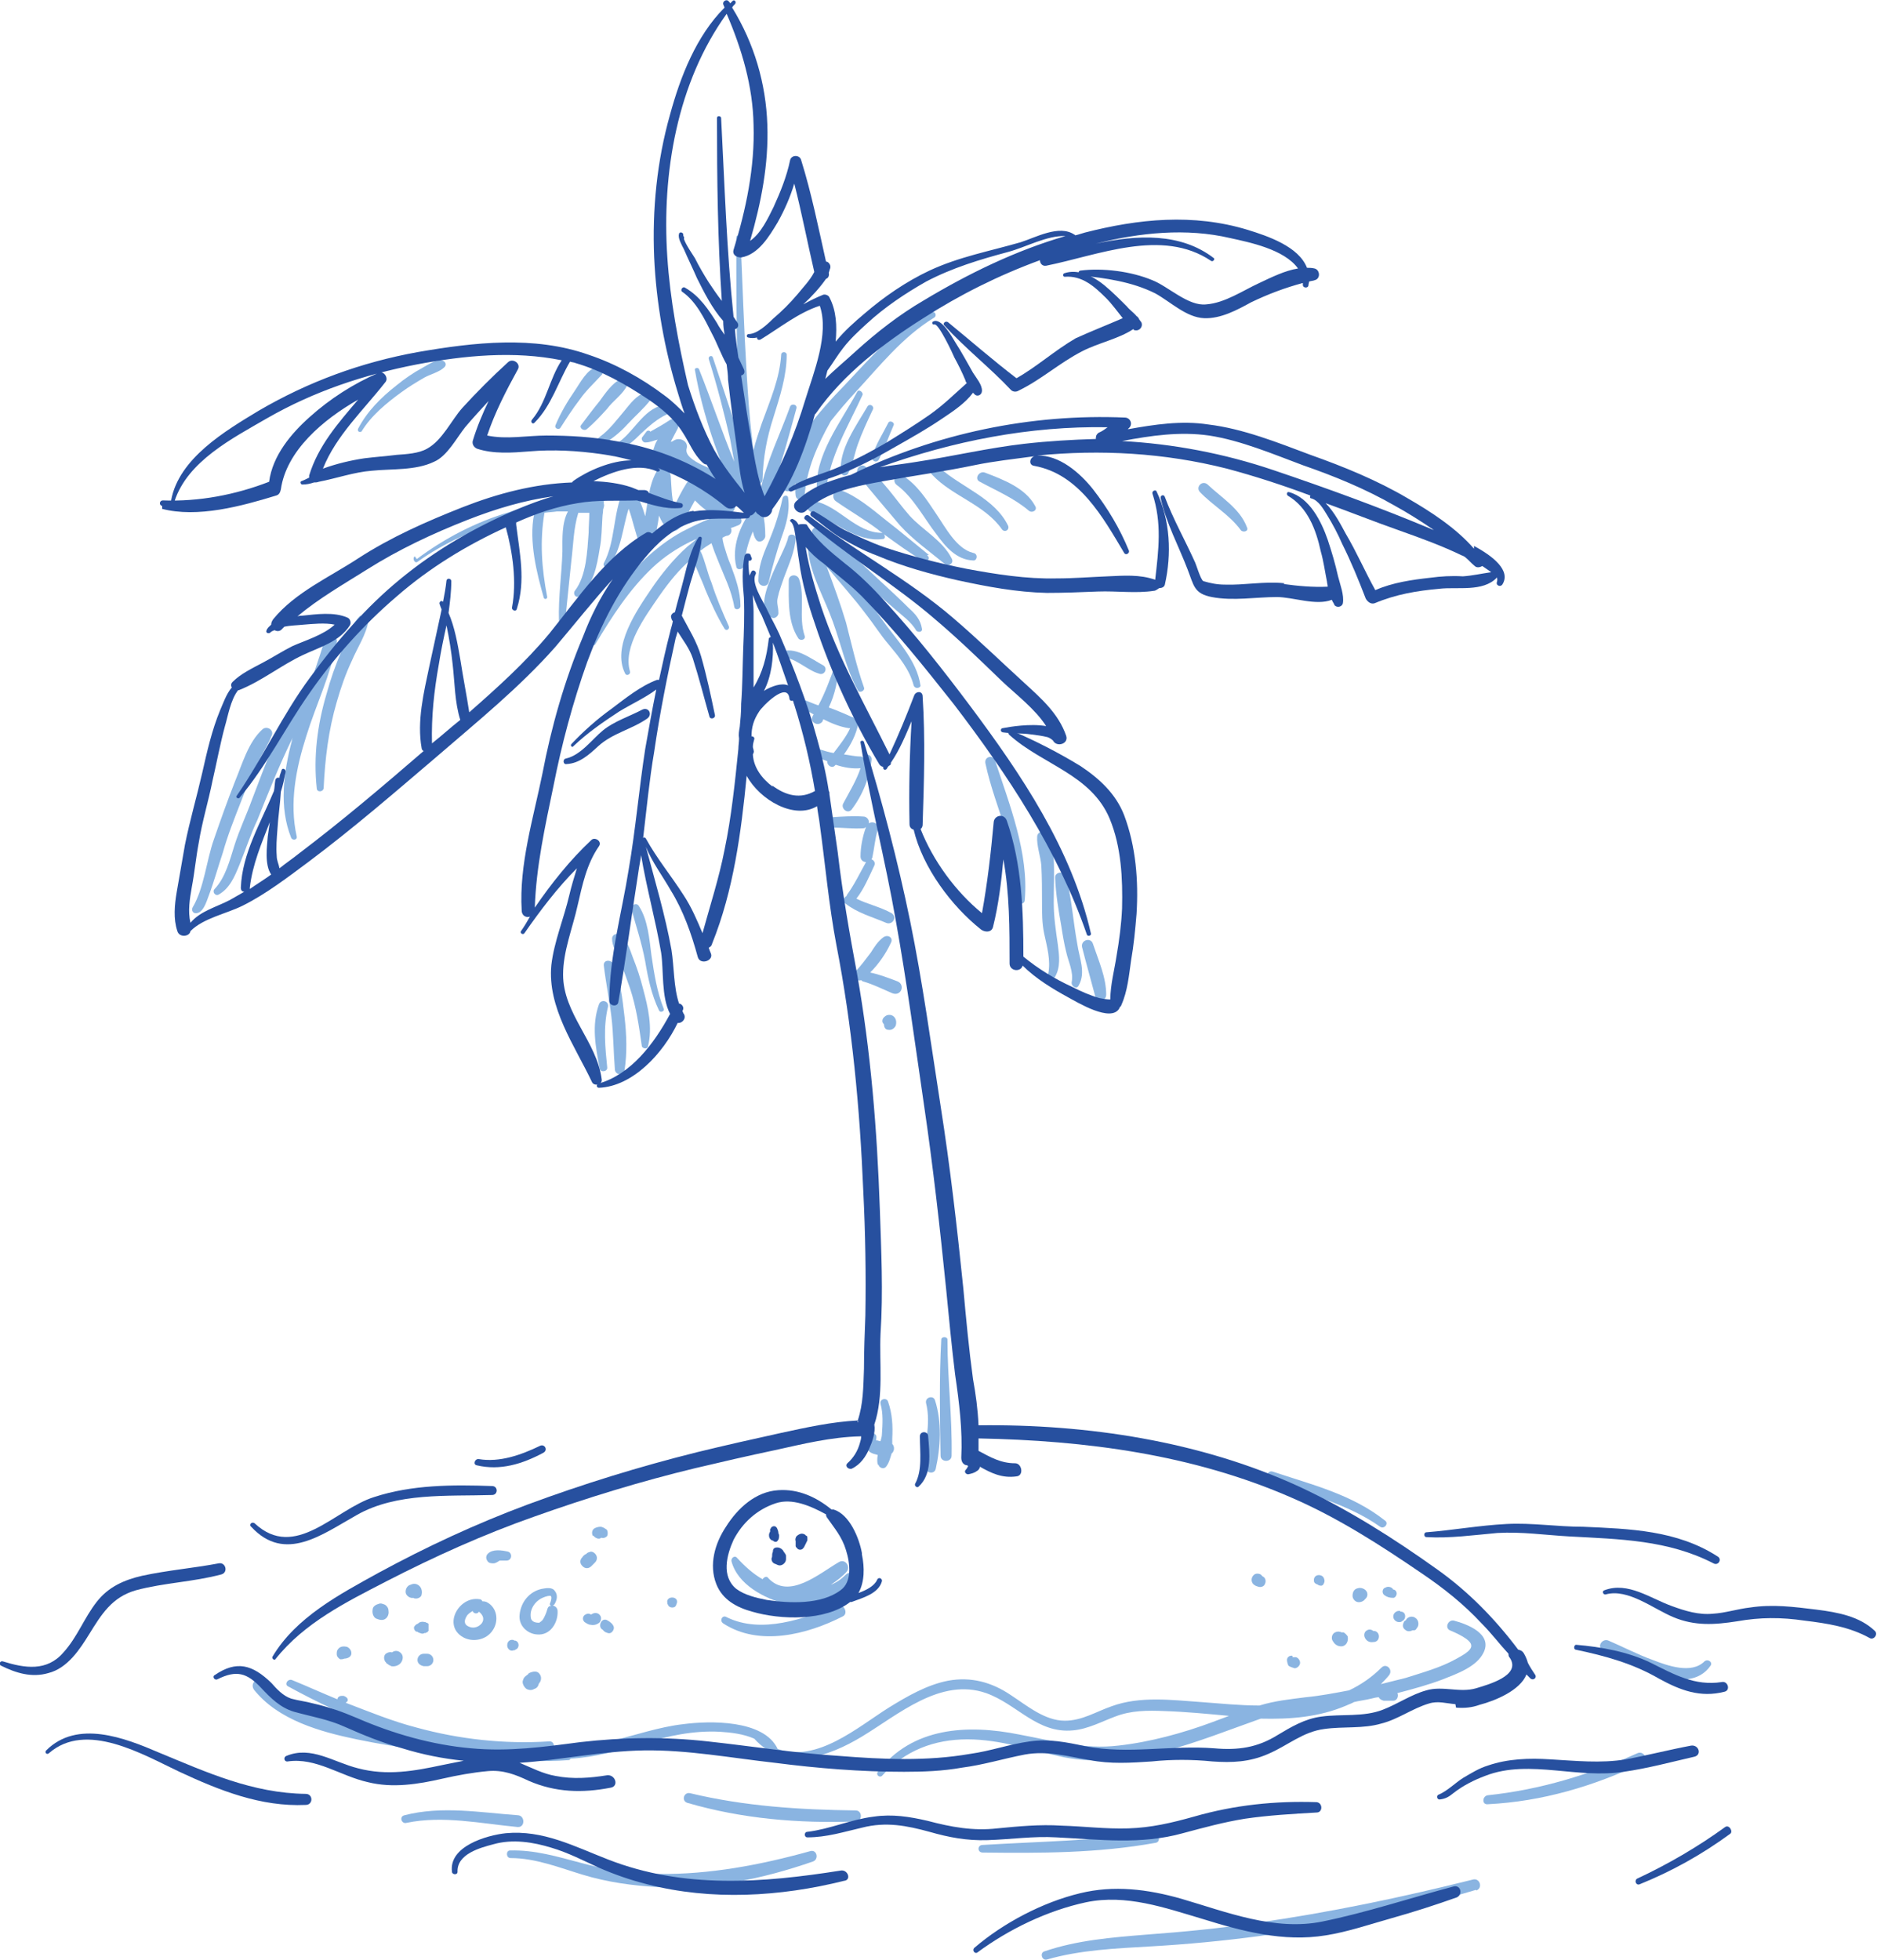 <?xml version="1.0" encoding="UTF-8"?>
<!-- Generator: Adobe Illustrator 27.9.0, SVG Export Plug-In . SVG Version: 6.00 Build 0)  -->
<svg version="1.1" id="Calque_1" xmlns="http://www.w3.org/2000/svg" xmlns:xlink="http://www.w3.org/1999/xlink" x="0px" y="0px" viewBox="0 0 272 284" style="enable-background:new 0 0 272 284;" xml:space="preserve">
<style type="text/css">
	.st0{clip-path:url(#SVGID_00000055673967810848553580000004210344411685818507_);}
	.st1{fill:#8AB4E1;}
	.st2{fill:#27509F;}
</style>
<g>
	<defs>
		<rect id="SVGID_1_" y="0" width="272" height="284"/>
	</defs>
	<clipPath id="SVGID_00000041260050822842598210000007081532377380366756_">
		<use xlink:href="#SVGID_1_" style="overflow:visible;"/>
	</clipPath>
	<g style="clip-path:url(#SVGID_00000041260050822842598210000007081532377380366756_);">
		<path class="st1" d="M122.5,55.7c-3.9,4-8,8.7-9.4,14.2c-0.2,1.1,1.3,1.8,1.8,0.8c0.1-0.3,0.2-0.4,0.4-0.7c0,0.6-0.1,1.2,0,1.8    c0.1,0.8,1.2,0.8,1.3,0c0.3-3.9,1.9-7.4,3.8-10.8c1.1-1.4,2.3-2.8,3.5-4.1c3.6-3.9,6.9-8.1,11.5-10.9c0.4-0.3,0.1-0.9-0.3-0.8    C129.9,47.3,126.2,51.8,122.5,55.7L122.5,55.7z"/>
		<path class="st1" d="M124.2,56.8c-2.3,4.3-6.3,9.3-5.8,14.4c0.1,0.8,1.2,0.8,1.3,0c0.5-5.1,3.2-9.4,5.3-14    C125.1,56.8,124.4,56.3,124.2,56.8z"/>
		<path class="st1" d="M125.7,58.9c-1.5,2.6-4.3,6.4-3.8,9.6c0.1,0.5,0.8,0.5,1,0.1c0.7-1.3,0.9-2.8,1.4-4.2    c0.6-1.7,1.4-3.4,2.2-5.1C126.7,58.8,126,58.4,125.7,58.9z"/>
		<path class="st1" d="M127.4,66.5c0.8-1.6,1.4-3.3,2.1-4.9c0.2-0.4-0.6-0.8-0.8-0.3c-0.8,1.6-1.8,3.1-2.3,4.8    C126.2,66.8,127.1,67.2,127.4,66.5L127.4,66.5z"/>
		<path class="st1" d="M107.2,72.5c0.4,0.9,1.7,0.4,1.7-0.5c0.1,0.3,0.1,0.5,0.2,0.8c0.2,0.8,1.5,0.7,1.4-0.2    c0.3,0.2,0.8,0.1,0.9-0.4c1.6-4.1,2.8-8.6,4-13c0.2-0.6-0.7-0.8-0.9-0.3c-1.4,3.9-3.4,7.9-4.3,12.1c0-0.3-0.1-0.6-0.1-0.9    c0.2-0.1,0.4-0.3,0.4-0.6c0.1-3.3,0.6-6,1.6-9.1c0.9-2.9,1.9-5.9,1.9-9c0-0.5-0.8-0.5-0.8,0c-0.2,3.4-1.6,6.6-2.8,9.9    c-0.4,1.2-0.9,2.6-1.2,3.9c-0.1-0.5-0.2-1-0.2-1.6c-0.4-3.1-0.6-6.3-0.8-9.5c-0.4-6.6-0.6-13.1-0.9-19.7c0-0.4-0.6-0.4-0.6,0    c0,6.6,0,13.1,0.2,19.7c0.1,3.2,0.3,6.3,0.6,9.5c0.1,0.8,0.1,1.6,0.2,2.4c-0.3-1.2-0.6-2.3-0.9-3.5c-1.1-3.6-2.3-7.1-3.5-10.7    c-0.1-0.4-0.7-0.2-0.6,0.2c1.2,3.8,2.2,7.7,3.1,11.6c0.2,1.1,0.4,2.2,0.6,3.3c-1.8-4.4-3.3-8.9-5.1-13.4c-0.1-0.3-0.7-0.2-0.6,0.1    c1.1,6.4,3.4,12.9,6.1,18.8H107.2z"/>
		<path class="st1" d="M81.2,62c0.9-1.4,1.8-2.8,2.8-4.1c0.9-1.3,2.1-2.4,3.2-3.6c0.5-0.6,0-1.3-0.7-1.1c-1.4,0.2-2.5,2.4-3.2,3.4    c-1.1,1.6-2.1,3.3-2.8,5C80.3,62.1,81,62.3,81.2,62L81.2,62z"/>
		<path class="st1" d="M90.9,55.8c0.3-0.6-0.3-1.2-0.9-0.9c-1.3,0.6-2.3,2.1-3.1,3.2c-0.9,1.1-1.8,2.3-2.7,3.5    c-0.3,0.4,0.4,0.9,0.8,0.6c1.1-0.9,2.1-2,3-3C88.8,58.1,90.3,57.1,90.9,55.8z"/>
		<path class="st1" d="M87.5,64.3c1.3-0.8,2.4-1.7,3.4-2.8c1.1-1.2,2.4-2.3,3.4-3.6c0.4-0.5,0-1.4-0.7-1.1c-1.4,0.5-2.2,1.6-3.1,2.7    c-1.1,1.3-2.2,2.8-3.6,3.8C86.2,63.8,86.8,64.8,87.5,64.3L87.5,64.3z"/>
		<path class="st1" d="M89.3,64.3c-0.4,0.3-0.1,0.9,0.3,0.8c1.4-0.4,2.3-1.3,3.3-2.3c1.2-1.1,2.3-2.1,3.8-2.8    c0.8-0.4,0.2-1.4-0.6-1.3C93.1,59.3,91.8,62.8,89.3,64.3L89.3,64.3z"/>
		<path class="st1" d="M94.3,62.6c-0.1-0.2-0.4-0.3-0.6-0.1c-0.2,0.3-0.4,0.5-0.6,0.8c-0.3,0.3,0.1,0.9,0.5,0.8    c0.6,0,1.2-0.3,1.7-0.4c-0.2,0.3-0.4,0.7-0.5,1.1c-0.3,0.6-0.1,1.3,0.6,1.5c0.8,0.2,1.4,0.2,2.1,0c0.4,0.9,1.2,1.7,2,2.3    c0.3,0.3,0.7,0.5,1.1,0.8c-0.4,0-0.8,0.2-1.1,0.6c-0.7,1.1-1.3,2.3-1.8,3.4c-0.4-1.4-0.4-3-0.5-4.4c-0.1-1.1-1.6-1.6-2.1-0.6    c-1.1,2-1.2,4.3-1.6,6.4c-0.4-1.4-0.9-2.7-1.8-3.9c-0.3-0.4-1.2-0.3-1.4,0.2c-1.5,3.4-1.1,7.3-2.8,10.5c-0.2,0.4,0.4,0.9,0.7,0.5    c1.9-2.5,2-5.6,2.9-8.4c0.6,1.6,0.9,3.4,1.6,5.1c0.3,0.7,1.5,0.7,1.8,0c0.6-1.3,0.8-2.7,1-4.1c0.3,0.7,0.6,1.3,1.2,1.9    c0.6,0.6,1.5,0.4,1.9-0.3c0.8-1.2,1.4-2.6,2.1-3.8c1.4,1.4,2.8,2.6,5,1.9c1.3-0.4,0.9-2-0.3-2.1c-1.6-0.2-2.6-1.1-3.6-2.2    c0.9,0.5,1.9,0.9,2.9,0.9c1.2,0,1.3-1.4,0.6-2c-1-0.8-6.3-2.1-5.8-4c0.3-1-0.8-1.6-1.6-1.3c-0.3,0.1-0.4,0.3-0.7,0.3    c0.3-0.6,0.7-1.3,1-1.9c0.4-0.8-0.4-1.8-1.2-1.2c-0.9,0.6-1.8,1.1-2.7,1.6V62.6z"/>
		<path class="st1" d="M52.4,62.5c1.4-2.3,3.6-4.1,5.8-5.7c1.1-0.8,2.1-1.4,3.3-2.1c0.9-0.5,2.2-0.8,2.9-1.5c0.4-0.4,0.1-0.9-0.4-1    c-0.9-0.1-1.9,0.6-2.8,1.1c-1.3,0.7-2.6,1.6-3.7,2.5c-2.3,1.8-4.3,3.8-5.6,6.3c-0.2,0.4,0.3,0.7,0.6,0.3L52.4,62.5z"/>
		<path class="st1" d="M60.1,80.6c-0.4,0.3,0,1.1,0.4,0.8c3.9-2.8,8.3-4.7,12.8-6c1.3-0.4,2.7-0.7,4.1-0.9    c-0.8,3.9,0.4,8.6,1.4,12.1c0.1,0.3,0.5,0.2,0.5-0.1c-0.8-4.1-1.1-8.1-0.4-12.2c0.6-0.1,1.2-0.1,1.8-0.2c0.6,0,1.1,0,1.6,0    c-0.9,1.7-0.8,3.9-0.8,5.8c-0.1,3.3-0.6,6.6-0.5,10c0,0.6,0.8,0.6,0.9,0c0.3-2.9,0.6-5.8,0.9-8.7c0.3-2.4,0.3-4.6,1-6.9    c0.5,0,1.1,0,1.6,0c0,1-0.1,1.9-0.1,2.9c-0.2,2.6-0.3,6.2-2,8.4c-0.3,0.4,0.1,1.1,0.6,0.8c2.1-1.6,2.6-4.4,3-6.9    c0.3-1.5,0.3-3.1,0.4-4.6c0-0.3,0.1-0.7,0.1-1.1c0.1-0.3,0.2-0.6,0.1-0.8c0-0.7,0-1.4-0.3-1.9c-0.3-0.4-0.9-0.6-1.2-0.2    c-0.3,0.4-0.4,0.8-0.4,1.3c-1.6-0.2-3.3,0.1-4.8,0.3c-0.6,0.1-1.1,0.1-1.6,0.3c-0.2-0.4-0.8-0.5-1,0c0,0.1,0,0.2-0.1,0.3    c-1.4,0.3-2.9,0.6-4.3,1.1c-4.8,1.4-9.4,3.8-13.4,6.8L60.1,80.6z"/>
		<path class="st1" d="M108.8,74c-1.6,2.3-2.8,5.3-2.1,8.1c0.1,0.6,1,0.4,1.1-0.1c0.2-1.8,0.6-3.4,1.3-5c0.1,0.4,0.2,0.8,0.4,1.1    c0.4,0.7,1.3,0.3,1.4-0.4c0-1.2-0.1-2.4-0.4-3.6c-0.2-0.8-1.2-0.8-1.6-0.2H108.8z"/>
		<path class="st1" d="M113.4,72.2c-0.5,2.3-1.2,4.4-2.1,6.5c-0.8,1.8-1.4,3.5-1.4,5.4c0,0.9,1.3,1.1,1.5,0.2    c0.5-2.1,1.1-4.2,1.8-6.3c0.7-1.9,1.3-3.9,1-5.9C114.2,71.7,113.5,71.7,113.4,72.2L113.4,72.2z"/>
		<path class="st1" d="M114.2,77.9c-0.4,2.2-5.8,10.2-2.3,11.6c0.4,0.2,1-0.3,0.9-0.8c0-0.8-0.3-1.3-0.1-2.1c0.2-1,0.6-2,0.9-2.9    c0.7-1.9,1.6-3.8,1.7-5.8C115.3,77.4,114.3,77.2,114.2,77.9L114.2,77.9z"/>
		<path class="st1" d="M119.3,96.4c-1.7-0.9-4.3-3-6.3-1.8c-0.2,0.1-0.2,0.6,0.1,0.6c2-0.1,3.8,1.9,5.6,2.4    C119.5,97.9,120,96.8,119.3,96.4z"/>
		<path class="st1" d="M121,96.4c-0.7,2-1.4,3.9-2.4,5.8c-0.6-0.2-1.3-0.5-1.8-0.7c-0.7-0.2-1.1,0.8-0.5,1.1c0.5,0.3,1,0.6,1.6,0.9    c0,0.1-0.1,0.1-0.1,0.2c-0.6,0.9,0.8,1.7,1.4,0.8c0-0.1,0.1-0.2,0.1-0.3c1.2,0.6,2.4,1.1,3.7,1.3c0,0,0.1,0,0.2,0    c-0.6,1.3-1.5,2.4-2.4,3.6c-0.6-0.1-1.3-0.3-1.9-0.5c-0.7-0.2-1.1,0.9-0.5,1.1c0.5,0.2,1,0.4,1.5,0.6c-0.1,0.6,0.7,1.1,1.1,0.6    c0,0,0.1-0.1,0.1-0.1c1.2,0.4,2.4,0.6,3.6,0.5c-0.6,1.8-1.6,3.4-2.5,5.1c-0.4,0.7,0.6,1.6,1.2,0.9c1.6-2.1,2.6-4.6,2.9-7.2    c0.1-0.8-1-1.1-1.2-0.3c-0.1-0.1-0.2-0.2-0.4-0.2c-0.8,0-1.6-0.2-2.4-0.3c1-1.4,1.8-2.9,2.1-4.6c0.1-0.4-0.2-0.6-0.6-0.6    c-0.1-0.1-0.1-0.2-0.3-0.2c-1.1-0.5-2.3-1-3.4-1.4c0.9-1.9,1.4-4.1,1.4-6.3C121.6,96.1,121,96,121,96.4L121,96.4z"/>
		<path class="st1" d="M127.2,120.2c0.3-0.9-0.8-1.3-1.3-0.9c0.1-0.4-0.2-1-0.8-1c-1.5-0.1-3,0-4.5,0.1c-1,0-1,1.4,0,1.5    c1.5,0,3,0.2,4.5,0.1c0.2,0,0.3-0.1,0.4-0.2c-0.5,1.4-0.8,2.9-0.8,4.3c0,0.5,0.4,0.8,0.8,0.8c-0.9,1.6-1.7,3.3-2.8,4.8    c0,0,0,0,0,0.1c-0.4,0.2-0.7,0.8-0.2,1.1c1.8,1.4,3.8,1.9,5.9,2.8c0.9,0.4,1.7-0.8,0.8-1.4c-1.6-0.9-3.5-1.3-5.1-2.1    c1.1-1.4,1.8-3.1,2.6-4.8c0.2-0.4-0.1-0.8-0.4-0.9c0-0.1,0.1-0.2,0.1-0.2C126.7,122.9,126.8,121.5,127.2,120.2L127.2,120.2z"/>
		<path class="st1" d="M115.8,83.9c-0.3-0.8-1.5-0.7-1.5,0.2c0,2.8-0.2,6,1.4,8.4c0.3,0.4,1.1,0.2,0.9-0.4    C115.7,89.4,116.7,86.5,115.8,83.9L115.8,83.9z"/>
		<path class="st1" d="M133.4,99.4c-0.5-3.8-3.6-6.8-5.7-9.8c-2.8-4-5.9-7.8-9.3-11.3c-0.6-0.6-1.6,0.2-1.1,0.9    c-0.2,0.1-0.3,0.3-0.2,0.6c0.4,3.6,2.4,6.9,3.6,10.3c1.2,3.3,1.9,6.8,3.6,9.9c0.2,0.5,1.1,0.1,0.9-0.4c-1.1-3.1-1.8-6.3-2.6-9.4    c-0.8-2.7-1.8-5.4-2.8-8.1c1.9,2.3,3.9,4.5,5.7,6.9c1.1,1.4,2.1,3,3.3,4.4c1.5,1.8,3,3.6,3.6,5.9c0.2,0.6,1.1,0.4,1-0.1    L133.4,99.4z"/>
		<path class="st1" d="M133.6,91.1c-0.2-1.3-0.9-2.1-1.9-3c-1.3-1.3-2.6-2.5-3.9-3.7c-2.9-2.7-5.8-5.4-8.8-7.9    c-0.8-0.6-1.8,0.4-1.1,1.1c2.4,2.6,5,4.8,7.6,7c1.3,1.1,2.6,2.3,3.9,3.4c1.2,1.1,2.6,2,3.4,3.4C133.2,91.7,133.7,91.5,133.6,91.1    L133.6,91.1z"/>
		<path class="st1" d="M137.9,80.9c-1.3-2.6-4.2-4.1-6.1-6.2c-2.1-2.4-3.8-5.2-6.4-7.1c-0.8-0.6-1.6,0.6-1,1.3c1.9,2.4,4,4.8,6,7.2    c1.9,2.1,4.3,3.8,6.5,5.6C137.5,82.1,138.3,81.6,137.9,80.9z"/>
		<path class="st1" d="M141,80.1c-2.4-0.6-4-3.7-5.3-5.6c-1.4-2.1-2.8-4.3-4.9-5.6c-0.9-0.6-1.7,0.8-0.8,1.4    c2.4,1.8,3.9,4.8,5.7,7.1c1.3,1.8,2.9,3.7,5.3,3.8C141.6,81.3,141.8,80.2,141,80.1L141,80.1z"/>
		<path class="st1" d="M135.1,68.8c2.9,3.1,7.6,4.3,10.1,7.9c0.4,0.5,1.1,0.1,0.9-0.5c-1.9-4-6.8-5.6-9.9-8.4    C135.4,67.2,134.4,68.2,135.1,68.8z"/>
		<path class="st1" d="M142.8,68.5c-0.9-0.4-1.7,0.9-0.8,1.3c2.4,1.3,5,2.4,7.1,4.2c0.5,0.4,1.3-0.1,0.9-0.7    C148.6,70.7,145.4,69.5,142.8,68.5z"/>
		<path class="st1" d="M134.6,80.4c-2.1-1.7-4.1-3.4-6.3-5.1c-2-1.6-4.1-3.4-6.5-4.3c-1-0.4-1.4,1.1-0.7,1.6c2,1.4,4.1,2.6,6.1,4.1    c0.2,0.2,0.5,0.4,0.7,0.5c0,0-0.1,0-0.1,0c-3.8,0-6.2-3.9-9.8-4.6c-1.1-0.2-1.4,1.3-0.4,1.6c3.3,1.3,6.6,4.4,10.3,3.9    c0.4,0,0.4-0.4,0.2-0.7c1.9,1.4,3.7,2.7,5.7,3.9c0.5,0.3,1.1-0.4,0.6-0.8V80.4z"/>
		<path class="st1" d="M175,70.2c-0.8-0.7-1.8,0.4-1.1,1.1c1.8,1.9,4.3,3.3,5.9,5.5c0.3,0.4,1.2,0.2,0.9-0.4    C179.7,73.7,177,72.1,175,70.2L175,70.2z"/>
		<path class="st1" d="M100.4,80.9c0.5,1.6,1.3,3.1,1.8,4.5c0.8,1.9,1.7,3.9,2.8,5.7c0.3,0.4,0.8,0,0.6-0.4c-0.9-2-1.8-4.1-2.5-6.3    c-0.6-1.4-0.9-3.1-1.6-4.6c0.5-0.4,1.1-0.8,1.6-1.1c0.3,0.9,0.6,1.7,0.9,2.4c0.9,2.3,2,4.4,2.4,6.8c0.1,0.6,0.9,0.4,0.9-0.1    c0-2.1-0.7-4-1.4-5.9c-0.4-0.9-0.7-1.9-1-2.9c-0.1-0.4-0.2-0.8-0.2-1.1c0.2-0.1,0.5-0.3,0.8-0.3c0.5-0.2,0.6-0.8,0.4-1.1    c0.4-0.1,0.8-0.3,1.1-0.4c0.9-0.4,0.3-1.6-0.4-1.6c-2.3-0.2-4.9,1.1-6.9,2.1c-2.1,1-4,2.4-5.8,4c-3.7,3.4-6.4,7.8-8.3,12.4    c-0.2,0.4,0.5,0.7,0.7,0.3c2.4-4,4.9-7.9,8.3-11.1c1.6-1.5,3.4-2.7,5.4-3.7c0.3-0.1,0.6-0.3,0.9-0.4c-0.4,0.4-0.9,0.8-1.3,1.1    c-2,1.8-3.7,3.9-5.2,6.1c-2.1,3.1-5.8,8.4-3.8,12.3c0.2,0.4,0.8,0.1,0.7-0.3c-1.1-3.6,2.3-8.1,4.2-10.9c1.4-2,2.9-3.9,4.7-5.4    H100.4z"/>
		<path class="st1" d="M96.2,146.2c-1-2.5-1.4-5.1-1.8-7.8c-0.3-2.3-0.5-5.1-1.8-7.1c-0.3-0.6-1.2-0.2-1.1,0.4    c0.7,2.6,1.5,4.9,2,7.6c0.4,2.4,0.9,4.8,2,7.1C95.7,146.8,96.3,146.5,96.2,146.2z"/>
		<path class="st1" d="M93,151.5c0,0.4,0.8,0.6,0.9,0.1c0.7-2.7,0-5.7-0.7-8.3c-0.4-1.6-0.9-3.1-1.5-4.6c-0.4-1.1-0.8-2.4-1.7-3.2    c-0.4-0.4-1.3-0.2-1.3,0.5c0,1.1,0.6,1.9,1,2.9c0.6,1.4,1.1,2.9,1.6,4.3C92.2,145.9,92.6,148.7,93,151.5L93,151.5z"/>
		<path class="st1" d="M90.5,155.1c0.4-2.6,0.3-5.2,0-7.8c-0.3-2.6-0.6-5.3-1.6-7.6c-0.3-0.7-1.5-0.7-1.4,0.2    c0.3,2.5,0.8,4.9,1.1,7.4c0.3,2.5,0.3,5.1,0.5,7.6C89.1,155.7,90.3,156,90.5,155.1z"/>
		<path class="st1" d="M86.8,145.5c-1.1,3.1-0.5,6.1,0.1,9.3c0.1,0.6,1.1,0.5,1.1-0.1c-0.3-2.9-0.6-5.9,0.1-8.8    C88.3,145,87.1,144.7,86.8,145.5z"/>
		<path class="st1" d="M152.9,141.5c0.8-1.4,0.6-3,0.4-4.6c-0.3-2.1-0.6-4-0.6-6.1c0-2.1,0.1-4.3,0-6.4c-0.1-1.3-0.1-3.1-1.3-3.8    c-0.5-0.3-1.1,0.1-1.1,0.6c-0.1,1.3,0.5,2.9,0.6,4.2c0.1,1.8,0.1,3.6,0.1,5.4c0,1.5,0,2.9,0.3,4.4c0.4,1.9,1,3.9,0.6,5.9    c-0.1,0.6,0.7,0.9,1,0.4L152.9,141.5z"/>
		<path class="st1" d="M156.3,142.8c1.1-1.9,0.1-4-0.2-6.1c-0.6-3.3-0.8-6.5-1.6-9.7c-0.2-0.9-1.7-0.7-1.6,0.2    c0.1,2.4,0.5,4.7,0.9,7c0.2,1.3,0.4,2.5,0.7,3.7c0.3,1.4,1.1,2.9,0.8,4.4C155.2,142.9,156,143.4,156.3,142.8z"/>
		<path class="st1" d="M156.8,137.2c0.6,2.4,1.3,4.8,1.9,7.1c0.3,0.9,1.6,0.8,1.6-0.2c0-2.5-1.1-4.9-1.9-7.3    C158.1,135.7,156.6,136.2,156.8,137.2z"/>
		<path class="st1" d="M148.5,130.4c0.6-6.8-2.2-13.8-4.3-20.2c-0.3-0.9-1.6-0.6-1.4,0.4c1.4,6.6,4.9,12.8,4.6,19.8    C147.4,131.1,148.5,131.1,148.5,130.4L148.5,130.4z"/>
		<path class="st1" d="M34.9,116.2c0.7-1.8,1.4-3.6,2.3-5.4c0.7-1.4,1.6-2.8,2.2-4.3c0.3-0.8-0.8-1.4-1.4-0.8c-2,1.8-2.9,5-3.9,7.4    c-1.1,2.8-2.1,5.6-3.1,8.5c-1.1,3.1-1.4,7-3.1,9.9c-0.2,0.4,0.1,0.8,0.4,0.8c1.1,0.1,1.6-1.6,1.9-2.4c0.8-2.1,1.4-4.3,2.1-6.4    C33,121,34,118.5,34.9,116.2L34.9,116.2z"/>
		<path class="st1" d="M42.4,106.9c0,0.1-0.1,0.2-0.1,0.4c-1.2,4.6-1.9,9.6-0.1,14.1c0.2,0.4,0.9,0.3,0.8-0.2    c-1.1-4.9-0.1-9.9,1.4-14.6c1.4-4.5,3.5-8.8,4.4-13.5c0.2-1.1-1.3-1.6-1.7-0.5c-0.9,2.9-1.9,5.8-2.9,8.6c-0.3,0-0.6,0.1-0.8,0.4    c-3.3,4.2-5,9.4-6.9,14.3c-0.8,2.2-1.8,4.3-2.5,6.5c-0.7,2.2-1.3,4.7-2.9,6.4c-0.4,0.4,0.1,1.1,0.6,0.8c1.6-0.9,2.3-2.6,3-4.3    c0.9-2.2,1.6-4.4,2.6-6.5C38.9,114.8,40.5,110.8,42.4,106.9L42.4,106.9z"/>
		<path class="st1" d="M52.2,89.2c-1.4,1.4-2,3.4-2.7,5.1c-0.9,2.1-1.6,4.1-2.2,6.3c-1.3,4.4-1.9,9-1.4,13.6c0,0.6,0.9,0.6,1,0    c0.2-4.3,0.7-8.4,1.9-12.5c0.6-2.1,1.3-4.1,2.2-6c0.8-1.9,2.1-3.8,2.4-5.8c0.1-0.6-0.6-1.1-1.1-0.6L52.2,89.2z"/>
		<path class="st1" d="M130.1,142.2c-1.3-0.5-2.6-1-4-1.3c1.3-1.3,2.3-2.8,3-4.3c0.4-0.7-0.4-1.3-1.1-0.8c-0.8,0.6-1.3,1.4-1.8,2.2    c-0.7,0.9-1.4,1.9-2.2,2.7c-0.5,0.6,0.1,1.6,0.8,1.3c0.1,0.1,0.2,0.2,0.3,0.2c1.4,0.4,2.8,1.1,4.2,1.7    C130.6,144.4,131.2,142.7,130.1,142.2L130.1,142.2z"/>
		<path class="st1" d="M128.5,147.1c-0.2,0.1-0.5,0.3-0.6,0.6c-0.1,0.3,0,0.5,0.2,0.7c0,0.4,0.2,0.8,0.6,0.8    c0.5,0.1,0.9-0.2,1.1-0.6C130.1,147.6,129.4,146.8,128.5,147.1L128.5,147.1z"/>
		<path class="st1" d="M136.4,194.1c-0.3,5.6-0.2,11.3-0.1,16.8c0,1,1.6,1,1.6,0c0.1-5.6-0.6-11.2-0.6-16.8    C137.3,193.6,136.4,193.6,136.4,194.1z"/>
		<path class="st1" d="M135.6,212.8c0.7-3.1,0.9-6.8-0.1-9.9c-0.2-0.8-1.5-0.5-1.3,0.4c0.8,3.2-0.4,6.1-0.1,9.3    C134.1,213.4,135.4,213.7,135.6,212.8z"/>
		<path class="st1" d="M127.3,212.2c0.1,0.5,0.8,0.7,1.1,0.3c0.4-0.5,0.6-1.2,0.8-1.9c0.4-0.3,0.5-1,0.1-1.4c0-0.2,0-0.6,0-0.8    c0.1-1.8,0-3.6-0.6-5.3c-0.2-0.7-1.3-0.4-1.1,0.3c0.4,1.4,0.3,2.9,0.2,4.4c0,0.3-0.1,0.6-0.2,1c-0.1,0-0.2,0-0.4-0.1    c0,0,0,0-0.1,0c0,0,0,0-0.1,0c-0.1,0-0.1,0,0,0c-0.1-0.1,0-0.2,0-0.4c0.1-0.7-0.9-0.9-1.3-0.3c-0.5,0.8-0.4,1.8,0.4,2.4    c0.3,0.2,0.7,0.3,1.1,0.4c-0.1,0.5-0.1,1,0,1.4L127.3,212.2z"/>
		<path class="st1" d="M123.9,229.6c0.8-1-0.4-2.4-1.4-1.4c-0.6,0.6-1.3,1.1-2.1,1.4c0.9-0.6,1.8-1.3,2.3-1.9    c0.6-0.7-0.2-1.9-1.1-1.4c-2.8,1.6-7.3,5.6-10.3,2.3c-0.2-0.3-0.6-0.1-0.8,0.2c-1.4-0.8-2.6-1.9-3.7-3.1c-0.3-0.4-0.9,0-0.8,0.5    c0.9,3.4,4.8,5.4,7.9,6.2C117.5,233.2,121.5,232.6,123.9,229.6L123.9,229.6z"/>
		<path class="st1" d="M104.8,235.2c5.2,3.4,12.2,1.6,17.3-1c0.9-0.4,0.2-1.9-0.7-1.6c-4.9,1.9-11,4.2-16.1,1.7    C104.7,233.9,104.2,234.8,104.8,235.2L104.8,235.2z"/>
		<path class="st1" d="M48.8,239.7c0,0.3,0.3,0.6,0.5,0.7c0.2,0,0.4,0,0.6-0.1c0.4,0,0.9-0.2,1-0.6c0.1-0.5-0.2-0.9-0.6-1.1    c-0.4-0.1-0.9-0.1-1.2,0.2c-0.2,0.2-0.3,0.4-0.3,0.7C48.8,239.5,48.8,239.6,48.8,239.7L48.8,239.7z"/>
		<path class="st1" d="M60,235.8C60,235.8,60,235.8,60,235.8c0,0.1,0,0.1,0,0.2c0.1,0.2,0.2,0.4,0.4,0.4c0.1,0,0.1,0,0.2,0.1    c0.3,0.1,0.6,0.3,0.9,0.1c0,0,0,0,0.1,0c0.1,0,0.1,0,0.2-0.1c0,0,0,0,0.1,0c0,0,0.1-0.1,0.1-0.1c0,0,0-0.1,0.1-0.1c0,0,0,0,0-0.1    c0,0,0-0.1,0-0.1c0,0,0,0,0-0.1c0,0,0-0.1,0-0.1c0,0,0,0,0-0.1c0,0,0,0,0-0.1c0,0,0-0.1,0-0.1c0,0,0,0,0-0.1c0,0,0-0.1,0-0.1    c0,0,0,0,0-0.1c0,0,0-0.1-0.1-0.1c0,0-0.1-0.1-0.1-0.1c0,0,0,0-0.1,0c-0.1,0-0.1-0.1-0.2-0.1c0,0,0,0-0.1,0    c-0.4-0.1-0.7,0-0.9,0.2c0,0-0.1,0.1-0.2,0.1c-0.2,0.1-0.3,0.3-0.4,0.4c0,0,0,0.1,0,0.1c0,0,0,0,0,0.1c0,0,0,0,0,0.1    c0,0,0,0,0,0.1V235.8z"/>
		<path class="st1" d="M55.8,232.5c-0.3-0.1-0.6-0.3-1-0.1c-0.4,0.1-0.8,0.4-0.8,0.8c-0.1,0.5,0.1,1.1,0.5,1.3    c0.3,0.1,0.5,0.2,0.8,0.2c0.8,0,1.1-0.8,1-1.3C56.3,233,56.1,232.7,55.8,232.5L55.8,232.5z"/>
		<path class="st1" d="M56.7,241.4c0.5,0.1,1.1-0.1,1.4-0.5c0.3-0.4,0.4-1,0-1.4c-0.4-0.4-0.9-0.4-1.3-0.1c-0.3-0.1-0.6,0-0.9,0.2    c-0.3,0.3-0.3,0.7-0.1,1.1c0,0,0,0.1,0.1,0.1c0,0,0-0.1,0-0.1c0,0.2,0.1,0.3,0.3,0.4C56.4,241.3,56.6,241.3,56.7,241.4L56.7,241.4    z"/>
		<path class="st1" d="M61.1,231c0.1-0.4,0-0.9-0.3-1.2c-0.4-0.4-0.9-0.4-1.3-0.2c-0.5,0.1-0.8,0.7-0.7,1.2c0.1,0.4,0.6,0.8,1.1,0.7    c0.1,0.1,0.3,0.1,0.4,0.1C60.7,231.6,61.1,231.3,61.1,231L61.1,231z"/>
		<path class="st1" d="M61.4,241.4c0.2,0,0.4,0,0.5,0c0.5,0,0.9-0.4,0.9-0.9c0-0.5-0.4-0.9-0.9-0.9c-0.2,0-0.4,0-0.5,0    c-0.5,0-0.9,0.4-0.9,0.9c0,0.5,0.4,0.8,0.9,0.9V241.4z"/>
		<path class="st1" d="M70.5,232.1c-0.3-0.1-0.4-0.1-0.6-0.1c-0.1-0.2-0.2-0.3-0.4-0.3c-3-0.5-5.4,3.8-2.4,5.5    c1.4,0.8,3.4,0.4,4.3-1C72.3,234.9,72.1,232.9,70.5,232.1z M69.8,235.2c-0.5,0.6-1.3,0.8-2,0.4c-0.6-0.3-0.5-0.9-0.2-1.4    c0.2-0.4,0.6-0.6,0.9-0.8c0.1,0.4,0.7,0.5,0.9,0.1C69.9,233.9,70.3,234.5,69.8,235.2L69.8,235.2z"/>
		<path class="st1" d="M80.8,233.4c0-0.4-0.3-0.7-0.7-0.8c0.1,0,0.1-0.1,0.2-0.1c0.4-0.6,0.6-1.4,0.1-2c-0.4-0.6-1.3-0.4-1.9-0.3    c-1.8,0.4-3,1.9-3.2,3.7c-0.2,1.6,1.1,2.8,2.5,2.9C79.8,237,80.9,235,80.8,233.4z M79.3,233.2c-0.1,0.4-0.4,1.1-0.6,1.4    c-0.1,0.2-0.3,0.3-0.4,0.4c0,0-0.1,0-0.1,0.1c-0.1,0-0.2,0-0.2,0c-0.5,0-1.1-0.2-1.1-0.9c-0.1-1.1,0.6-2.1,1.5-2.6    c0.4-0.2,0.9-0.4,1.3-0.4c0.4,0,0.1,0.9,0,1.1c-0.1,0.2,0.1,0.4,0.3,0.4C79.6,232.6,79.4,232.8,79.3,233.2L79.3,233.2z"/>
		<path class="st1" d="M73.4,226.1c0.8,0,0.9-1.1,0.2-1.3c-0.9-0.2-2.2-0.4-2.9,0.3c-0.3,0.3-0.3,0.7-0.1,1c0.2,0.4,0.6,0.4,0.9,0.4    c0.3,0,0.6-0.2,0.9-0.4C72.8,226.1,73.1,226.1,73.4,226.1L73.4,226.1z"/>
		<path class="st1" d="M85.6,235.4c0.4,0.1,0.8,0,1.1-0.2c0.4-0.2,0.5-0.8,0.3-1.1c-0.3-0.5-0.9-0.5-1.3-0.2c0,0,0,0-0.1,0    c-0.3-0.2-0.6-0.1-0.9,0.1c-0.3,0.3-0.3,0.7,0,1C85,235.2,85.3,235.4,85.6,235.4L85.6,235.4z"/>
		<path class="st1" d="M87.8,236.5c0.1,0,0.2,0.1,0.3,0.1c0.3,0.1,0.6-0.1,0.7-0.3c0.5-0.7-0.3-1.3-0.9-1.6c-0.8-0.3-1.3,1-0.6,1.4    c0,0,0.1,0,0.1,0.1C87.5,236.3,87.6,236.4,87.8,236.5L87.8,236.5z"/>
		<path class="st1" d="M76.9,242.3c-0.2,0.1-0.3,0.1-0.4,0.3c-0.3,0.2-0.6,0.4-0.7,0.8c-0.2,0.4,0.1,1,0.5,1.3    c0.4,0.2,0.8,0.2,1.1,0c0.4-0.1,0.6-0.4,0.7-0.8c0.3-0.3,0.4-0.8,0.2-1.2C78,242.1,77.5,242.1,76.9,242.3L76.9,242.3z"/>
		<path class="st1" d="M85.1,225c-0.1,0.1-0.2,0.2-0.3,0.2c-0.1,0.1-0.3,0.2-0.4,0.4c-0.4,0.4-0.4,0.9,0,1.3c0.4,0.4,0.9,0.4,1.3,0    c0.1-0.1,0.2-0.2,0.3-0.3c0,0,0.1-0.1,0.2-0.2c0.2-0.2,0.3-0.4,0.3-0.7c0-0.4-0.4-0.9-0.9-0.9C85.4,224.9,85.2,224.9,85.1,225z"/>
		<path class="st1" d="M86,222.5c0.2,0.3,0.8,0.6,1.1,0.3h0.1c0.3,0.1,0.7-0.1,0.8-0.3c0.1-0.2,0.1-0.7-0.1-0.9    c-0.3-0.2-0.6-0.4-0.9-0.4c-0.3,0-0.6,0.1-0.8,0.2c-0.4,0.2-0.5,0.7-0.3,1.1H86z"/>
		<path class="st1" d="M96.7,232.2c0,0.1,0,0.2,0.1,0.3c0.1,0.3,0.4,0.4,0.6,0.4c0.3,0,0.5-0.1,0.6-0.4c0-0.1,0.1-0.2,0.1-0.3    C98.3,231.2,96.5,231.2,96.7,232.2z"/>
		<path class="st1" d="M74.4,239.1c0.1,0,0.2,0,0.3-0.1c0.6-0.2,0.6-1.1,0-1.3c-0.1,0-0.2,0-0.3-0.1c-0.5-0.1-0.9,0.2-0.9,0.8    C73.5,238.9,74,239.3,74.4,239.1L74.4,239.1z"/>
		<path class="st1" d="M75.1,263c-5.5-0.4-11.1-1.4-16.5,0c-0.8,0.2-0.4,1.3,0.3,1.1c5.3-1.1,10.8,0.1,16.1,0.6    C76.1,264.8,76.1,263.1,75.1,263z"/>
		<path class="st1" d="M74,269.2c3.6,0,7.1,1.4,10.4,2.4c3.6,1.1,7.3,1.6,10.9,1.8c7.7,0.4,15.3-1.2,22.5-3.7    c0.9-0.3,0.6-1.8-0.4-1.5c-7.2,2-14.6,3.4-22,3.3c-3.8-0.1-7.6-0.6-11.2-1.6c-3.4-0.9-6.7-1.9-10.3-1.8    C73.3,268.1,73.3,269.2,74,269.2L74,269.2z"/>
		<path class="st1" d="M124,263.9c1,0,1-1.6,0-1.6c-8.1-0.1-16.1-0.6-24-2.5c-0.9-0.2-1.3,1.1-0.4,1.4    C107.5,263.5,115.7,264.2,124,263.9L124,263.9z"/>
		<path class="st1" d="M166.9,265.5c-8.1,1.2-16.3,1.3-24.5,1.8c-0.8,0-0.8,1.1,0,1.1c8.4,0.1,16.7,0.1,25-1.4    C168.4,266.9,167.9,265.3,166.9,265.5z"/>
		<path class="st1" d="M213.9,273.9c1-0.3,0.6-1.8-0.4-1.6c-10.4,2.6-20.9,4.8-31.5,6.3c-5.3,0.8-10.6,1.3-16,1.7    c-4.9,0.4-9.9,0.8-14.6,2.4c-0.8,0.2-0.4,1.4,0.3,1.2c4.9-1.4,9.9-1.6,15-1.9c5.3-0.3,10.5-0.8,15.8-1.5    c10.6-1.4,21.1-3.6,31.4-6.7H213.9z"/>
		<path class="st1" d="M237.3,254c-6.9,3.1-14.1,5.3-21.7,6.1c-0.8,0.1-0.9,1.4,0,1.3c7.9-0.4,15.3-2.6,22.5-6    C239,255,238.2,253.6,237.3,254z"/>
		<path class="st1" d="M247,240.7c-1.9,1.9-5.4,0.6-7.5-0.2c-2.2-0.8-4.3-1.9-6.4-2.8c-0.9-0.4-1.8,0.9-0.8,1.4    c3.8,1.8,12.2,7.1,15.6,2.2C248.2,240.8,247.5,240.3,247,240.7L247,240.7z"/>
		<path class="st1" d="M184,214.5c5.4,2,11.2,3.3,16,6.7c0.6,0.4,1.3-0.5,0.7-0.9c-4.8-3.8-10.6-5.2-16.3-7.1    C183.6,213,183.3,214.2,184,214.5z"/>
		<path class="st1" d="M203.6,236.1c0.3,0.3,0.7,0.3,1.1,0.1c0,0,0.1,0,0.2,0c0.2,0,0.3-0.1,0.4-0.3c0.4-0.4,0.3-1.2-0.2-1.5    c-0.4-0.3-1-0.2-1.3,0.2c0,0.1-0.1,0.1-0.2,0.3c0.1-0.1,0.1-0.1,0-0.1c-0.1,0.1-0.2,0.2-0.2,0.3    C203.2,235.5,203.3,235.9,203.6,236.1L203.6,236.1z M204.7,236.2c0,0,0.1,0,0.1,0H204.7z"/>
		<path class="st1" d="M197.9,230.4c-0.3-0.3-0.8-0.4-1.1-0.3c-0.6,0.1-0.8,0.6-0.8,1.1c0,0.4,0.3,0.8,0.7,0.9    c0.4,0.1,0.9-0.1,1.1-0.4C198.2,231.4,198.3,230.8,197.9,230.4L197.9,230.4z"/>
		<path class="st1" d="M194.7,236.5c-0.1,0-0.2,0-0.3,0c-0.4-0.2-0.8-0.1-1.1,0.1c-0.2,0.2-0.3,0.4-0.3,0.7c0,0.3,0.1,0.4,0.3,0.7    c0.3,0.4,0.8,0.6,1.3,0.5c0.6-0.2,0.8-0.8,0.7-1.4C195.2,236.9,194.9,236.6,194.7,236.5L194.7,236.5z"/>
		<path class="st1" d="M187.3,239.9c-0.4-0.1-0.8,0.2-0.8,0.6c0,0.2,0.1,0.6,0.2,0.8c0.2,0.2,0.6,0.3,0.9,0.4c0.4,0,0.8-0.4,0.8-0.8    c0-0.4-0.4-0.9-0.8-0.8c0,0,0,0-0.1,0c-0.1,0-0.2,0-0.2,0V239.9z"/>
		<path class="st1" d="M182.9,228.3c0,0-0.1,0-0.1-0.1c-0.2-0.2-0.7-0.3-1-0.1c-0.3,0.2-0.5,0.6-0.4,1c0.1,0.5,0.6,0.7,1,0.8    c0.4,0.1,0.8-0.1,0.9-0.4c0.2-0.4,0.1-0.9-0.3-1.1C183,228.4,182.9,228.4,182.9,228.3L182.9,228.3z M182.9,229.4    C182.9,229.4,182.9,229.4,182.9,229.4C182.9,229.3,182.9,229.3,182.9,229.4z"/>
		<path class="st1" d="M191.1,228.2c-0.4,0-0.7,0.3-0.7,0.7c0,0.4,0.1,0.4,0.2,0.5s0.2,0.1,0.4,0.2c0.1,0.1,0.1,0.1,0.2,0.1    c0.3,0.1,0.5,0,0.6-0.2c0.1-0.2,0.2-0.4,0.1-0.7C191.8,228.4,191.5,228.2,191.1,228.2z M191.1,229.6c0,0,0.1,0,0.2,0    C191.3,229.6,191.2,229.6,191.1,229.6z"/>
		<path class="st1" d="M199,237.9c0.4,0,0.7-0.2,0.8-0.6c0.1-0.4-0.1-0.9-0.6-1c0,0-0.1,0-0.1,0H199c-0.2-0.2-0.6-0.3-0.9-0.1    c-0.4,0.2-0.5,0.7-0.3,1.1C198,237.7,198.4,238,199,237.9L199,237.9z"/>
		<path class="st1" d="M201.9,234.2c0,0.5,0.5,0.9,1,0.8c0.1,0,0.2,0,0.2-0.1c0.7-0.2,0.7-1.3,0-1.4c-0.1,0-0.2,0-0.2-0.1    C202.4,233.3,201.9,233.7,201.9,234.2L201.9,234.2z"/>
		<path class="st1" d="M200.6,231.1c0.4,0.3,0.8,0.4,1.3,0.4c0.3,0,0.5-0.4,0.5-0.6c0-0.3-0.2-0.6-0.5-0.6c-0.2-0.4-0.8-0.5-1.1-0.3    C200.3,230.1,200.2,230.8,200.6,231.1L200.6,231.1z"/>
		<path class="st1" d="M82.7,254.8c3.6-0.2,7-1.2,10.5-2.2c3.6-1.1,7.3-1.9,11.1-1.7c1.6,0.1,3.4,0.3,5,1c4.4,4.9,10.8,2.6,15.6-0.3    c5.3-3.2,11.4-8.6,18-6.3c4.5,1.6,7.4,5.9,12.6,5.4c2.2-0.2,4.2-1.3,6.1-2c2.3-0.9,4.7-0.9,7.1-0.8c3.1,0.1,6.2,0.4,9.4,0.7    c-0.8,0.3-1.6,0.6-2.4,0.9c-4.3,1.6-9.1,2.9-13.6,3.4c-5,0.6-9.6-0.7-14.4-1.6c-7.5-1.5-15.5-1.1-20.5,5.4    c-0.3,0.4,0.2,0.9,0.6,0.6c3.3-3.7,7.6-5.3,12.4-5.3s9.3,1.6,14,2.6c9.9,1.9,19.4-2.4,28.5-5.6c4.3,0.1,8.4-0.2,12.4-1.9    c0.4-0.2,0.8-0.3,1.1-0.5c0.8-0.2,1.7-0.3,2.5-0.5c0.4-0.1,0.8-0.2,1.1-0.2c0.1,0.2,0.3,0.4,0.7,0.5c0.4,0,0.9,0,1.4,0    c0.6,0,0.8-0.7,0.6-1.1c2.3-0.6,4.5-1.2,6.6-2c2-0.8,4.9-1.8,5.9-3.9c1.3-2.7-2.4-4.1-4.3-4.6c-0.8-0.2-1.4,1-0.6,1.4    c0.7,0.3,3.1,1.3,3.1,2.2c0.1,0.8-1.6,1.6-2.1,1.9c-2.3,1.3-4.9,2-7.4,2.8c-1.2,0.3-2.4,0.6-3.6,0.9c0.4-0.4,0.8-0.8,1.2-1.3    c0.6-0.8-0.4-1.8-1.1-1.1c-1.4,1.4-3,2.5-4.7,3.3c-2.1,0.4-4.2,0.8-6.3,1c-2.3,0.3-4.4,0.5-6.7,1.2c-2.8,0-5.7-0.3-8.4-0.5    c-4.3-0.3-8.9-0.9-13,0.6c-2.3,0.8-4.3,2.1-6.8,2.1c-2.9,0-5.5-2.2-7.8-3.7c-2.8-1.9-5.8-2.7-9.1-2.1c-3.1,0.6-6,2.3-8.6,3.9    c-4.6,2.9-10.4,8-16.1,6c-2-4.3-9.9-4.1-13.7-3.6c-3.5,0.4-6.9,1.6-10.3,2.4c-2.8,0.7-5.6,0.9-8.4,0.9c0-0.4-0.2-0.9-0.8-0.8    c-6.4,0.4-12.9-0.3-19.1-2c-3.5-0.9-6.9-2.3-10.3-3.6c0.1-0.1,0.3-0.2,0.3-0.4c0-0.3-0.3-0.5-0.6-0.6c-0.1,0-0.2,0-0.3,0    c-0.3,0-0.6,0.2-0.6,0.5c-2.2-0.9-4.4-1.9-6.6-2.8c-0.6-0.2-1.1,0.6-0.6,0.9c4.4,2.4,9,4.6,13.7,6.2c-0.1,0-0.3,0-0.4-0.1    c-6.2-1-12.1-2.8-17-6.8c-0.8-0.7-1.8,0.3-1.2,1.2c3.5,4.4,9.6,6.1,14.9,7.2c6.2,1.3,12.7,2,19,2.7c3.9,0.4,7.9,0.6,11.8,0.3    L82.7,254.8z"/>
		<path class="st2" d="M23.4,73.7c5.2,1.4,11.7-0.4,16.6-1.9c0.4-0.1,0.6-0.4,0.7-0.9c0.8-5.6,6.1-10.1,11.2-13    c-2.9,3.4-5.8,6.7-7.1,11c0,0.1,0,0.2,0,0.3c-0.4,0.2-0.8,0.4-1.1,0.5c-0.3,0.1-0.1,0.5,0.1,0.5c0.6,0,1.1-0.1,1.7-0.3    c0.3,0,0.4,0,0.7-0.1c2.6-0.5,5.1-1.4,7.7-1.6c2.9-0.3,6.3,0,9-1.3c1.9-0.8,3.3-3.5,4.5-5c1.1-1.3,2.3-2.6,3.4-3.8    c-0.9,1.9-1.7,3.8-2.3,5.8c-0.1,0.5,0.2,0.9,0.6,1.1c2.4,0.8,5.1,0.6,7.6,0.4c3.5-0.3,7-0.1,10.5,0.4c1.4,0.2,2.9,0.5,4.3,0.9    c-2.9,0-6.3,1.5-8.3,2.9c-0.1,0.1-0.2,0.1-0.3,0.3c-5.5,0.2-10.8,1.6-15.9,3.6c-5.3,2.1-10.3,4.3-15.1,7.4    c-4.1,2.7-9.1,4.9-12.3,8.8c-0.2,0.3-0.3,0.5-0.3,0.8c-0.3,0.3-0.6,0.5-0.7,0.9c-0.1,0.3,0.3,0.4,0.5,0.3c0.2-0.2,0.4-0.3,0.7-0.4    c0.3,0.2,0.8,0.2,1.1-0.2c0.1-0.1,0.2-0.2,0.3-0.3c0.9-0.2,1.9-0.2,2.8-0.3c1.3-0.1,3.1-0.3,4.5,0c-1.6,1.5-4.3,2.3-6.1,3.1    c-1.4,0.7-2.8,1.6-4.3,2.4c-1.5,0.8-3.2,1.6-4.4,2.8c-0.2,0.2-0.3,0.5-0.1,0.8c-0.8,0.9-1.3,2.4-1.7,3.3c-1.2,2.9-1.9,6-2.6,9.1    c-0.8,3.5-1.8,6.9-2.5,10.4c-0.4,2.3-0.8,4.6-1.2,6.9c-0.3,1.8-0.5,3.8,0.1,5.6c0.3,1,1.8,0.8,1.9,0c1.9-1.9,5.2-2.5,7.6-3.7    c3.4-1.7,6.5-4.1,9.6-6.4c6.4-4.8,12.3-9.9,18.4-15.1c5.9-5.1,12.1-10.1,17.3-16c2.8-3.3,5.4-6.6,8.3-9.8    c-1.8,2.6-3.2,5.4-4.3,8.3c-2.7,6.4-4.6,13.1-5.9,19.9c-1.3,6.4-3.4,13.2-3,19.8c0,0.8,0.7,1.1,1.2,0.9c-0.4,0.7-0.8,1.4-1.3,2.1    c-0.2,0.3,0.3,0.6,0.5,0.3c2.3-3.3,4.8-6.6,7.6-9.4c-0.4,1.3-0.8,2.6-1.1,3.9c-0.8,3.4-2.2,6.7-2.6,10.1c-0.6,6.2,3.4,11.7,5.9,17    c0.3,0.6,1.5,0.4,1.4-0.4c-0.7-5.5-5.6-9.5-5.6-15.2c0-3.4,1.4-6.8,2.1-10c0.7-3,1.3-6,3.1-8.6c0.5-0.7-0.6-1.4-1.1-0.9    c-3.1,2.9-5.8,6.3-8.2,9.8c0.2-6,1.5-11.8,2.7-17.6c1.2-6.1,2.8-12.1,4.9-18c2-5.4,4.6-10.6,8.3-15c1.8-2.2,4.1-4.3,6.8-5.2    c2.6-0.9,5.5-0.4,8.1-0.6c0.2,0,0.4-0.2,0.4-0.4c0.3,0,0.6-0.3,0.8-0.6c0.1,0.2,0.3,0.4,0.5,0.5c0.8,0.8,1.9,0,1.9-0.8    c3.1-4.1,4.8-8.9,6.2-13.8c0.1,0,0.1-0.1,0.2-0.2c3.9-5.6,9.8-10.1,15.5-13.7c5.3-3.4,10.9-6.2,16.9-8.4c0,0.4,0.3,0.9,0.9,0.8    c7.5-1.5,16.8-5.5,23.9-0.7c0.3,0.2,0.6-0.3,0.4-0.4c-4.8-3.7-11.1-3.4-17.1-2.1c6.4-1.6,13.1-2.3,19.5-0.8    c2.7,0.6,7.8,1.6,9.8,4.4c-1.9,0.3-3.9,1.3-5.6,2.1c-2.4,1.1-5,2.9-7.7,3.1c-2.6,0.3-5.5-2.6-7.8-3.5c-3.1-1.3-7.2-1.8-10.4-1.4    c-0.4,0-0.4,0.6,0,0.7c3.6,0.4,7.4,0.9,10.8,2.6c2.2,1.2,4.5,3.5,7.1,3.6c2.4,0.1,4.8-1.2,6.8-2.3c2.5-1.2,4.9-2.1,7.5-2.8    c0,0.1,0,0.2,0,0.3c0,0.4,0.7,0.5,0.8,0.1c0-0.2,0.1-0.4,0.1-0.6c0.2-0.1,0.6-0.1,0.8-0.2c0.9-0.2,0.8-1.5,0-1.7    c-0.4-0.1-0.8-0.1-1.1-0.1c-1.2-3.1-5.7-4.6-8.6-5.5c-7.9-2.4-15.8-1.6-23.6,0.4c-0.4,0.1-0.9,0.3-1.4,0.4c0,0,0-0.1-0.1-0.1    c-2.2-1.5-5.6,0.4-7.8,1.1c-4.5,1.3-8.9,2.1-13.2,4.1c-3.4,1.6-6.6,3.8-9.5,6.3c-1.3,1.1-2.8,2.4-4.1,4c0.2-2.3,0.1-4.5-0.9-6.4    c-0.1-0.3-0.6-0.5-0.9-0.4c-1,0.4-2,0.9-2.9,1.4c1.2-1.1,2.4-2.4,3.3-3.7c0.3-0.1,0.5-0.4,0.4-0.9c0.1-0.2,0.1-0.4,0.2-0.6    c0.1-0.3,0-0.6-0.2-0.8c-0.1-0.1-0.2-0.2-0.4-0.2c-1.1-4.9-2.1-9.9-3.6-14.7c-0.2-0.8-1.4-0.8-1.6,0c-0.5,2.4-1.4,4.6-2.4,6.8    c-0.8,1.6-1.8,3.8-3.4,4.9c1.6-5.5,2.7-11.1,2.5-16.8c-0.2-6-1.9-11.8-5.1-17c0.1-0.2,0.2-0.3,0.4-0.5c0.3-0.3-0.1-0.8-0.4-0.4    c-0.1,0.1-0.2,0.2-0.3,0.3c0-0.1-0.1-0.2-0.2-0.3c-0.3-0.4-0.9,0-0.8,0.4c0.1,0.2,0.1,0.3,0.2,0.5c-4.1,4.1-6.4,10-7.9,15.5    c-1.9,6.7-2.6,13.8-2.3,20.7c0.3,6.6,1.5,13.3,3.4,19.5c0.3,1,0.6,2,1,3.1c-0.9-0.9-1.8-1.8-2.9-2.6c-3.3-2.5-7.1-4.6-11-5.9    c-7.9-2.8-16.6-1.8-24.7-0.4c-8.3,1.5-15.9,4.3-23.1,8.5c-4.8,2.9-11.6,6.9-12.7,13c0,0.3,0.4,0.5,0.5,0.1    c1.9-5.8,8.4-9.1,13.4-12c6.8-3.9,14-6.3,21.7-7.8c6.9-1.3,14.1-2,21-0.6c-1.8,2.7-2.2,6.1-4.3,8.6c-0.3,0.3,0.1,0.8,0.4,0.4    c2.4-2.4,3.4-5.9,5.1-8.8c0.3,0.1,0.6,0.1,0.8,0.2c3.8,1.1,7.3,3.1,10.6,5.3c1.9,1.3,3.7,2.8,4.9,4.7c1,1.5,1.6,3.2,2.9,4.4    c0.2,0.2,0.4,0.3,0.6,0.3c0.4,0.7,0.8,1.4,1.3,2.1c-4.4-2.8-9.2-4.6-14.5-5.5c-3.3-0.6-6.7-0.8-10-0.8c-2.8,0-5.8,0.6-8.6,0    c1.1-3.3,2.7-6.4,4.4-9.5c0.6-0.9-0.7-1.8-1.4-1.1c-2.3,2.1-4.5,4.3-6.6,6.6c-1.6,1.8-2.9,4.7-5.1,5.9c-1.2,0.7-3,0.8-4.4,0.9    c-1.6,0.2-3.1,0.3-4.7,0.5c-2,0.3-4.1,0.8-6,1.5c1.9-4.8,5.9-8.5,9.1-12.6c0.4-0.6-0.3-1.6-1-1.3c-3.7,1.6-7.1,3.8-10,6.4    c-2.7,2.4-5.4,5.6-5.9,9.4c-4.9,1.9-10.2,2.9-15.4,2.7c-0.5,0-0.6,0.7-0.1,0.8V73.7z M39.3,126.7c-1.1,0.8-2.1,1.4-3.1,2.1    c0,0,0-0.1,0-0.2c0.4-3.4,1.7-6.4,2.9-9.5c-0.1,0.7-0.2,1.4-0.3,2.1C38.7,122.5,38.3,125.3,39.3,126.7L39.3,126.7z M62.6,107.7    c-0.1-3.9,0.3-7.6,1-11.5c0.3-1.9,0.7-3.8,1.1-5.6c0.4,1.9,0.7,3.8,0.9,5.7c0.3,2.6,0.3,5.5,1.1,8C65.3,105.4,64,106.6,62.6,107.7    L62.6,107.7z M100.5,74c-2.3,0.4-4.3,1.8-6,3.3c-0.3-0.2-0.6-0.3-0.9-0.1c-5.8,3.4-9.8,9.4-14,14.6c-3.5,4.2-7.5,7.8-11.6,11.4    c-0.4-2.6-0.9-5.1-1.3-7.7c-0.4-2.3-0.8-4.6-1.7-6.7c0.2-1.5,0.4-3.1,0.4-4.6c0-0.4-0.6-0.5-0.7-0.1c-0.1,1-0.3,2.1-0.5,3.1    c-0.2-0.3-0.6,0-0.5,0.3c0.1,0.3,0.2,0.6,0.3,0.8c-0.6,2.8-1.2,5.5-1.8,8.3c-0.8,3.8-1.8,7.9-1.1,11.8c0,0.2,0.2,0.4,0.3,0.4    c-5.9,5.1-11.8,10.1-18,14.8c-1,0.8-1.9,1.4-2.9,2.2c-0.1-0.6-0.4-1.1-0.4-1.8c-0.1-1.3,0-2.5,0.1-3.8c0.1-1.8,0.4-3.7,0.5-5.5    c0.3-0.9,0.5-1.9,0.7-2.9c0-0.4-0.5-0.6-0.6-0.2c-0.1,0.4-0.3,0.7-0.3,1.1c-0.2-0.1-0.5,0-0.6,0.3c-0.1,0.6-0.1,1.1-0.2,1.6    c-1.9,4.6-4.6,9-4.8,14c0,0.4,0.2,0.6,0.5,0.6c-0.7,0.4-1.4,0.8-2.1,1.2c-1.9,1-4.3,1.6-5.7,3.3c-0.4-1.7-0.1-3.5,0.2-5.2    c0.4-2.1,0.6-4.3,1-6.4c0.5-3.1,1.4-6,2-9c0.6-2.6,1.1-5.3,1.8-7.9c0.4-1.3,0.8-3.8,1.9-5.2c0,0,0.1,0,0.1,0    c3.3-1.3,6.1-3.6,9.3-5.1c2.3-1.1,5.3-1.9,6.8-4.3c0.2-0.3,0.1-0.9-0.3-1.1c-2-0.9-4.6-0.5-6.6-0.3c-0.2,0-0.4,0-0.7,0.1    c3.1-2.6,6.6-4.6,10.1-6.8c4.6-2.9,9.5-5.2,14.6-7.2c4.1-1.6,8.1-2.8,12.4-3.4c-1.8,0.5-3.6,1.2-5.3,1.9    c-6.1,2.6-11.8,5.9-16.9,10.1c-5,4.1-9.3,9.1-13.1,14.3c-4,5.4-6.8,11.6-10.6,17.1c-0.2,0.2,0.2,0.5,0.4,0.3    c3.9-4.6,6.6-10.1,10.1-15.1c3.6-5.2,7.9-10,12.7-14.1c4.7-4.1,10.1-7.4,15.8-10c1,3.6,1.6,7.9,0.9,11.6c-0.1,0.4,0.6,0.7,0.7,0.2    c1.3-4.1,0.4-8.1-0.1-12.2c0-0.1,0-0.2,0-0.3c2.9-1.3,5.8-2.3,8.9-2.8c2.8-0.5,5.7-0.3,8.6-0.4c2.1,0.6,4,1.3,6.3,1.1    c0.4,0,0.5-0.6,0.1-0.7c-1.6-0.3-3.1-0.9-4.7-1.5C94,71.2,93.7,71,93.3,71c-0.3,0-0.5,0-0.8,0c-0.3-0.1-0.7-0.3-1-0.4    c-1.8-0.6-3.6-0.8-5.5-0.9c2.8-1.4,6.4-2.7,9.2-1.4c0.3,0.1,0.6-0.2,0.3-0.4c-0.1,0-0.1-0.1-0.2-0.1c3.5,1.3,6.8,3.1,9.8,5.6    c0.6,0.5,1.3,0.3,1.6-0.1c0.4,0.3,0.8,0.7,1.1,1c-2.4-0.3-4.9-0.6-7.3-0.2L100.5,74z M122.2,50.4c1-1.3,2.2-2.4,3.4-3.5    c2.6-2.4,5.6-4.4,8.6-6.1c3.8-2,7.8-3.2,11.9-4.3c2.6-0.7,5.6-2.4,8.3-2.3c-7.2,2.1-14,5.4-20.5,9.3c-3.6,2.1-6.8,4.6-9.9,7.4    c-1.4,1.3-3,2.6-4.4,4c0.1-0.4,0.2-0.8,0.3-1.2C120.7,52.6,121.4,51.4,122.2,50.4L122.2,50.4z M96.7,37.2    C95.9,25.1,98.1,12,105.3,2c2.2,5.1,3.8,10.5,3.9,16.1c0.2,6.1-1.1,12.3-2.9,18.1c-0.2,0.7,0.4,1.1,1.1,1.1    c2.5-0.4,4.1-3.1,5.3-5.1c1-1.8,1.8-3.6,2.4-5.6c1.1,4.3,1.9,8.5,2.9,12.8c-0.6,1.2-1.6,2.2-2.4,3.2c-1.1,1.3-2.3,2.5-3.6,3.6    c-0.8,0.8-2.3,2.2-3.5,2.2c-0.3,0-0.4,0.4-0.1,0.5c0.4,0.1,0.9,0.1,1.3,0c0,0.3,0.2,0.4,0.5,0.3c2.8-1.7,5.5-3.9,8.6-4.9    c1.4,4.1-0.9,9.7-2.1,13.6c-1.5,5-3.4,9.4-5.9,14c-0.3-0.7-0.5-1.4-0.7-2.1c-0.5-1.8-0.8-3.6-1.1-5.4c-0.6-3.3-1.1-6.7-1.6-10    c0.4-0.1,0.6-0.4,0.4-0.9c-0.3-0.6-0.5-1.1-0.8-1.7c-0.2-1.4-0.4-2.8-0.5-4.1c0.4-0.1,0.6-0.5,0.4-0.9c-0.2-0.3-0.4-0.6-0.6-0.9    c-1-9.6-1.3-19.2-1.8-28.8c0-0.3-0.6-0.4-0.6,0c0,8.8,0.1,17.7,0.7,26.5c-0.7-0.9-1.3-1.8-1.9-2.7c-0.7-1.1-1.4-2.3-2-3.5    c-0.3-0.5-1.3-1.9-1.6-2.8c0,0,0.1-0.1,0-0.3c-0.1-0.1-0.1-0.3-0.1-0.4c-0.1-0.3-0.6-0.3-0.6,0c-0.2,0.6,0.4,1.6,0.7,2.2    c0.6,1.4,1.3,2.8,1.9,4.2c1,2,2.2,4.4,3.8,6.2c0,0.7,0.1,1.4,0.2,2c-0.4-0.6-0.8-1.1-1.1-1.7c-1.2-1.9-2.5-3.9-4.6-5.1    c-0.4-0.3-0.8,0.4-0.4,0.6c2,1.4,3.2,3.9,4.3,6.1c0.7,1.3,1.3,3,2.1,4.4c0.1,0.8,0.2,1.5,0.2,2.2c0.4,3.6,0.9,7.2,1.4,10.8    c0.2,1.6,0.4,3.7,1,5.6c-1.6-2-3.1-3.9-4.4-6.2c-1.6-3-2.8-6.2-3.8-9.4C98.3,49.7,97.1,43.4,96.7,37.2L96.7,37.2z"/>
		<path class="st2" d="M124.3,205.8c-3.8,0.2-7.4,1-11.1,1.8c-4.1,0.9-8.1,1.8-12.2,2.8c-8.4,2.1-16.5,4.6-24.6,7.6    c-7.5,2.8-14.6,6.1-21.6,9.9c-5.6,3.1-11.9,6.4-15.3,12.1c-0.2,0.3,0.3,0.6,0.4,0.4c4.2-5.3,10.3-8.3,16.1-11.3    c7-3.6,14.1-6.8,21.5-9.4c7.6-2.7,15.4-5.1,23.3-7c3.8-0.9,7.7-1.8,11.5-2.6c4.1-0.9,8.1-1.9,12.4-2c0,0,0,0,0.1,0    c0,0.3-0.1,0.7-0.2,1c-0.3,1.1-0.9,2.1-1.8,2.9c-0.4,0.4,0.1,0.9,0.6,0.8c1.3-0.6,2.1-1.8,2.6-3c0.4-0.9,0.9-2.3,0.7-3.4    c1.4-4.2,0.7-8.9,0.9-13.2c0.4-6,0.1-12-0.1-18c-0.4-11.5-1.3-22.8-3.3-34.1c-1.1-5.9-2.1-11.6-2.8-17.6c-0.4-2.8-0.8-5.6-1.2-8.4    c0-0.2,0-0.4-0.1-0.5c-0.4-2.6-1-5.1-1.7-7.6c-1.4-5.2-3.4-10.3-5.5-15.2c-0.6-1.3-1.3-2.5-1.9-3.8c-0.5-1-2.2-3.6-1.5-4.8    c0.2-0.3-0.3-0.8-0.6-0.4c-0.1,0.2-0.2,0.4-0.3,0.6c-0.1-0.8-0.2-1.7-0.1-2.2c0.2,0.2,0.6-0.2,0.4-0.4c0-0.1-0.1-0.2-0.1-0.3    c-0.1-0.3-0.2-0.3-0.5-0.3c0,0-0.1,0-0.1,0c-0.1,0-0.2,0.2-0.3,0.3c-0.4,2-0.3,4-0.1,6.1c0.1,2.5,0,5-0.1,7.4    c-0.1,2.7-0.1,5.4-0.3,8c0,0.1,0,0.2,0,0.2c0,1-0.1,2.1-0.2,3.1c-0.1,0.6-0.2,1.1-0.1,1.7c0,0.5-0.1,1-0.1,1.5    c-0.5,4.9-1,9.8-2,14.6c-0.8,4.1-2.1,8.1-3.2,12.1c-0.8-1.9-1.6-3.8-2.8-5.6c-1.8-2.8-3.8-5.2-5.4-8.1c-0.1-0.2-0.3-0.2-0.4-0.1    c0.5-4.2,0.9-8.4,1.6-12.5c0.8-5.5,1.9-11,3.1-16.4c0.1-0.3,0.2-0.7,0.3-1c0.8,1.3,1.7,2.4,2.2,3.9c0.9,2.8,1.6,5.6,2.4,8.4    c0.1,0.5,0.9,0.3,0.8-0.2c-0.6-2.9-1.2-5.7-2-8.5c-0.6-2.1-1.8-4-2.8-5.9c0.4-1.6,0.8-3.1,1.2-4.6c0.6-2.1,1.5-4.4,1.7-6.6    c0-0.3-0.4-0.3-0.5-0.1c-1.1,1.7-1.6,3.9-2.1,5.9c-0.4,1.6-0.9,3.3-1.3,4.9c-0.4,0.1-0.7,0.5-0.5,0.9c0,0.1,0.1,0.3,0.2,0.4    c-0.1,0.6-0.3,1.1-0.4,1.6c-0.6,2.3-1.1,4.6-1.6,6.9c-0.1,0-0.1,0-0.3,0c-2.4,0.9-4.6,2.7-6.6,4.2c-2.1,1.5-4.1,3.3-5.8,5.1    c-0.2,0.2,0.1,0.6,0.3,0.3c2-1.9,4.3-3.5,6.6-5c1.8-1.1,3.8-2,5.4-3.2c-0.6,2.9-1.1,5.8-1.6,8.6c-0.9,5.8-1.4,11.7-2.4,17.5    c-1,6.3-2.8,12.6-2.8,19c0,0.8,1.2,0.9,1.3,0.2c1.1-6.2,1.9-12.5,2.9-18.8c0.1-0.8,0.3-1.7,0.4-2.5c0.8,4.8,2.1,9.4,2.9,14.1    c0.4,2.6,0,6.4,1.3,8.9c-2.3,4.3-5.7,8.8-10.4,10.1c-0.3,0.1-0.3,0.6,0.1,0.6c4.9-0.2,9.3-5,11.4-9.4c0.6,0.1,1.3-0.6,0.9-1.3    c-0.1-0.1-0.1-0.2-0.2-0.4c0-0.1,0.1-0.2,0.1-0.3c0.1-0.4-0.3-0.8-0.6-0.8c-0.8-2.4-0.7-5.3-1.1-7.8c-0.9-5-2.4-10-3.7-14.9    c0.9,2.2,2.4,4.2,3.6,6.3c1.8,2.9,3,6.3,3.9,9.6c0.3,1.3,2.4,0.6,1.9-0.5c-0.1-0.2-0.2-0.5-0.3-0.8c0.2-0.1,0.4-0.2,0.5-0.6    c3.1-7.7,4.2-16.1,5-24.3c1.9,3.5,6.9,6.4,10.2,4.4c0.1,0.9,0.3,1.8,0.4,2.7c0.8,5.8,1.3,11.6,2.4,17.4    c2.3,11.8,3.4,23.7,3.9,35.7c0.3,6,0.4,12,0.3,18c-0.1,2.6-0.2,5.1-0.2,7.7C125.1,201,125.1,203.4,124.3,205.8    c0.1,0.1,0.1,0.2,0,0.3V205.8z M114.2,99.3c-0.9-0.4-2.4,0.1-3.5,0.8c1.1-2.1,1.4-4.8,1.3-7C112.8,95.2,113.5,97.3,114.2,99.3z     M110.4,89.2c0.4,1,0.9,2.1,1.3,3.1c-0.1,0-0.3,0.1-0.3,0.3c-0.3,2.6-0.9,4.9-2.2,7c0-1.4,0-2.8,0-4.3c0-2.3,0-4.5,0-6.7    c0-0.8-0.1-1.6-0.1-2.4C109.5,87.4,110,88.5,110.4,89.2z M112,114c-1.6-1.2-2.8-2.8-2.9-4.7c0.1-0.2,0.2-0.4,0.1-0.6    c0-0.2-0.1-0.3-0.1-0.5c0-0.4,0.1-0.7,0.2-1.1c0.1-0.2-0.2-0.5-0.4-0.4c0-1.3,0.3-2.4,1.1-3.6c0.4-0.7,4.1-4.5,4.4-1.9    c0,0.3,0.3,0.4,0.5,0.3c0.1,0.2,0.1,0.4,0.2,0.6c1.3,4.1,2.3,8.3,3,12.5c-2.1,1.2-4.2,0.7-6.2-0.8L112,114z"/>
		<path class="st2" d="M115.7,76c-0.2-0.4-0.4-0.6-0.8-0.8c-0.2-0.1-0.6,0.2-0.3,0.4c0.5,0.4,0.6,1.7,0.7,2.3    c0.2,1.1,0.3,2.3,0.5,3.4c0.4,3.1,1.3,6.2,2.3,9.1c2.3,7,5.6,14.1,9.3,20.3c0.1,0.2,0.4,0.4,0.6,0.4c-0.1,0.3,0.2,0.6,0.5,0.3    c0.1-0.2,0.2-0.4,0.4-0.5s0.2-0.2,0.2-0.4c1.3-1.9,2.1-3.9,3-6c-0.3,4.9-0.4,10-0.3,14.9c0,0.4,0.2,0.7,0.6,0.8    c1.3,5.5,5.5,11.1,9.8,14.5c0.6,0.4,1.5,0.4,1.7-0.4c0.8-3.2,1.2-6.5,1.5-9.8c0.9,4.9,0.9,10.1,0.9,15.1c0,1.1,1.6,1.3,1.9,0.3    c1.9,1.9,4.4,3.4,6.6,4.6c1.3,0.7,6.2,3.7,7.4,1.6c0,0,0-0.1,0.1-0.2c0.1-0.1,0.2-0.2,0.2-0.3c0.9-2,1.1-4.3,1.4-6.4    c0.4-2.3,0.6-4.4,0.8-6.8c0.3-4.8-0.1-9.8-1.8-14.3c-1.2-3.1-3.6-5.3-6.3-7.1c-3.1-1.9-6.6-3.7-9.9-5.1c-0.4-0.1-0.8,0.3-0.4,0.6    c4.8,4.3,11.8,5.7,14.5,12.1c1.7,4.1,1.9,8.7,1.8,13c-0.1,2.3-0.4,4.6-0.8,6.9c-0.3,2-0.9,4.2-0.9,6.3c-0.5,0-1.1-0.1-1.6-0.2    c-1.4-0.4-2.7-1-3.9-1.6c-2.6-1.2-4.9-2.6-7.1-4.4c0-6.6-0.2-13.4-2.4-19.7c-0.4-1.1-1.8-0.8-1.9,0.2c-0.4,4.4-0.9,8.8-1.7,13.2    c-3.8-3.1-7.1-7.6-8.9-12.2c0.2-0.1,0.3-0.4,0.3-0.6c0.2-6.1,0.4-12.5,0-18.6c0-0.8-0.9-0.8-1.2-0.2c-1.1,2.9-2.3,5.8-3.6,8.6    c-3.5-7.1-7.4-13.9-9.9-21.4c-0.9-2.8-1.7-5.4-2.2-8.3c0-0.1,0-0.3-0.1-0.4c0.8,0.9,1.6,1.7,2.6,2.4c1.9,1.6,3.9,3.1,5.6,4.8    c4.8,4.9,9.1,10.3,13.3,15.6c7.8,10.2,15.1,21.2,19.3,33.4c0.1,0.3,0.6,0.2,0.6-0.1c-2.8-12.3-10.1-23.1-17.5-33    c-3.9-5.2-7.9-10.3-12.3-15.1c-1.8-2-3.7-3.9-5.9-5.6c-2.1-1.7-4.1-3.3-5.5-5.6C116.7,75.9,116.1,75.9,115.7,76L115.7,76z"/>
		<path class="st2" d="M116.6,75.2c6,5.3,13,9.4,19,14.6c3.3,2.8,6.4,5.8,9.5,8.8c2.1,2,4.9,4.1,6.5,6.6c-2.3-0.4-5.3,0.1-6.3,0.3    c-0.3,0-0.4,0.5,0,0.6c1.4,0.2,2.7,0.1,4.1,0.3c0.8,0.1,1.6,0.2,2.4,0.4c0.3,0.1,0.6,0.3,0.8,0.5c0.5,1,2.3,0.5,1.9-0.7    c-1.1-3.2-3.6-5.4-6-7.6c-3.4-3.1-6.8-6.4-10.3-9.4c-6.5-5.6-14.2-9.7-21-14.9C116.8,74.4,116.4,75,116.6,75.2L116.6,75.2z"/>
		<path class="st2" d="M93.1,102.8c-1.9,1-4.1,1.7-5.7,3c-1.6,1.3-3.2,3.6-5.4,4.1c-0.5,0.1-0.4,0.9,0.1,0.8    c1.9-0.1,3.3-1.4,4.6-2.6c2.1-1.9,4.8-2.4,7.1-4C94.6,103.5,94,102.4,93.1,102.8L93.1,102.8z"/>
		<path class="st2" d="M128.5,64.1c-2.2,1.3-4.5,2.5-6.8,3.5c-2.4,1.1-5.1,1.6-7.3,3.1c-0.3,0.2,0,0.6,0.3,0.5    c2.4-1.1,5.1-1.6,7.6-2.7c2.6-1.1,5.1-2.4,7.5-3.8c2.3-1.3,4.6-2.6,6.8-4.1c1.5-1,3.3-2.2,4.4-3.7c0.1,0.1,0.2,0.2,0.3,0.3    c0.4,0.3,1,0,1-0.6c0-0.9-0.8-1.8-1.3-2.6c-0.8-1.4-1.6-2.9-2.5-4.3c-0.5-0.8-2.1-3.8-3.3-3.1c-0.2,0.1-0.1,0.5,0.2,0.4    c0.6-0.2,2.7,4.3,2.9,4.8c0.6,1.1,1.1,2.1,1.6,3.3c0,0.1,0.1,0.3,0.2,0.4c-1.8,1.6-3.4,3.2-5.4,4.6    C132.7,61.5,130.6,62.8,128.5,64.1L128.5,64.1z"/>
		<path class="st2" d="M147.3,54.8c-3.4-2.6-6.6-5.4-9.9-8.1c-0.4-0.3-0.9,0.2-0.5,0.5c3,3.3,6.6,6.1,9.6,9.3    c0.3,0.3,0.8,0.3,1.1,0.1c3.3-1.6,5.9-4,9.2-5.7c2.3-1.2,5.3-1.8,7.4-3.2c0,0,0.1,0,0.1,0.1c0.7,0.3,1.4-0.4,1.1-1.1    c-0.1-0.1-0.2-0.3-0.3-0.4c-0.1-0.2-0.2-0.4-0.4-0.5c-0.4-0.5-1-0.9-1.4-1.4c-1.1-1.1-2.1-2.1-3.3-3.1c-1.6-1.3-3.8-2.4-5.8-1.7    c-0.2,0.1-0.2,0.5,0.1,0.5c2.5-0.2,4.3,1.4,6,3.1c0.8,0.8,1.6,1.9,2.4,2.9c-2.3,1-4.6,1.9-6.8,2.9    C152.8,50.8,150.3,53.1,147.3,54.8L147.3,54.8z"/>
		<path class="st2" d="M213.6,79.5c-2.6-3-6.3-5.4-9.6-7.3c-4.4-2.6-9.3-4.6-14.1-6.3c-4.8-1.8-9.8-3.8-14.8-4.4    c-3.9-0.6-7.8,0-11.7,0.7c0,0,0.1,0,0.1-0.1c0.7-0.5,0.4-1.5-0.4-1.6c-13.7-0.6-27.5,2.3-39.8,8.3c-1.2,0.3-2.4,0.7-3.5,1.1    c-1.6,0.6-3.1,1.5-4.4,2.7c-1,0.9,0.5,2.3,1.4,1.4c3-2.8,7.4-3.6,11.3-4.3c4.4-0.8,8.8-1.4,13.1-2.3c2.9-0.6,5.8-0.9,8.7-1.3    c-0.7,0.2-0.9,1.3,0,1.4c6.5,1.2,9.9,7.4,13,12.6c0.2,0.4,0.8,0.1,0.7-0.3c-1.3-3.2-3.1-6.2-5.2-8.9c-1.9-2.4-4.9-5-8.1-4.9    c9.2-0.9,18.4-0.4,27.5,1.9c4.1,1.1,8.1,2.4,12.1,3.9c-0.1,0.1-0.1,0.4,0.1,0.4c1.1,0.3,1.8,1.6,2.3,2.4c0.8,1.3,1.6,2.8,2.2,4.2    c1.3,2.6,2.4,5.3,3.4,7.9c0.2,0.4,0.7,0.9,1.3,0.7c3.1-1.3,6.1-1.8,9.4-2.1c2.6-0.3,6.3,0.5,8.3-1.6c0,0,0,0,0-0.1    c0.1,0.3,0.1,0.5,0,0.8c-0.1,0.4,0.5,0.7,0.8,0.3c1.3-2-1.3-4.1-4.1-5.6L213.6,79.5z M148.4,64.3c-5.2,0.6-10.3,1.8-15.5,2.6    c-1.8,0.3-3.6,0.5-5.4,0.8c10.6-3.8,21.7-6,33-5.8c-0.4,0.3-0.8,0.6-1.3,0.8c-0.4,0.3-0.4,0.6-0.4,0.9    C155.4,63.7,151.9,63.9,148.4,64.3L148.4,64.3z M162.6,63.9c4.2-0.8,8.4-1.4,12.6-0.8c4.6,0.7,9.3,2.7,13.6,4.3    c4.6,1.6,9,3.4,13.2,5.8c2,1.1,3.9,2.3,5.8,3.6c-0.2-0.1-0.4-0.1-0.5-0.2c-7.4-3.1-15.1-5.9-22.8-8.5    C177.4,65.7,170,64.3,162.6,63.9L162.6,63.9z M207.3,83.7c-2.7,0.3-5.5,0.7-8,1.8c-1.5-2.7-2.7-5.5-4.3-8.2    c-0.6-1.1-1.6-3.1-2.9-4.4c3.6,1.3,7.1,2.7,10.8,4c3.1,1.1,6.1,2.2,9,3.6c0.1,0,0.2,0.1,0.4,0.2c0.5,0.4,0.9,0.9,1.4,1.3    c0.3,0.3,0.8,0.2,1.1,0c0.4,0.3,0.9,0.6,1.3,0.9c-1.4,0.2-2.7,0.5-4.1,0.6C210.3,83.4,208.8,83.5,207.3,83.7L207.3,83.7z"/>
		<path class="st2" d="M160.5,83.5c-2.5,0.1-4.9,0.3-7.4,0.3c-4.4,0.1-8.8-0.6-13.1-1.4c-4-0.8-7.9-1.8-11.8-3.1    c-2-0.7-3.9-1.6-5.8-2.5c-1.5-0.8-2.9-1.9-4.4-2.7c-0.4-0.2-0.8,0.4-0.4,0.7c1.4,1,2.7,2.2,4.2,3.1c1.7,1,3.4,1.9,5.3,2.6    c3.8,1.6,7.8,2.7,11.8,3.6c4.2,0.9,8.4,1.7,12.8,1.8c2.5,0,4.9-0.1,7.4-0.2c2.7-0.1,5.5,0.3,8.1-0.1c0.3,0,0.6-0.3,0.8-0.4    c0.3,0,0.7-0.1,0.8-0.5c1-4.4,0.8-9.3-1.2-13.5c-0.1-0.3-0.7-0.1-0.6,0.3c1.4,4.3,0.9,8.1,0.4,12.5    C165.2,83.2,162.8,83.4,160.5,83.5L160.5,83.5z"/>
		<path class="st2" d="M186.1,84.5c-2.9-0.3-5.8,0.3-8.6,0.2c-1.1,0-2.1-0.2-3.1-0.5c-0.4-0.1-1.1-2.6-1.3-2.9    c-1.4-3.1-3.1-6.1-4.3-9.3c-0.1-0.4-0.7-0.3-0.6,0.2c0.8,3.6,2.6,6.9,3.9,10.3c0.9,2.3,0.9,3.5,3.5,4c3.1,0.6,6.4,0,9.4,0    c2.4,0,5.7,1.3,8,0.4c0.1,0.3,0.3,0.5,0.4,0.8c0.4,0.4,1.1,0.2,1.2-0.3c0.2-1.2-0.4-2.7-0.7-3.9c-0.4-1.8-0.9-3.5-1.5-5.3    c-0.9-2.6-2.6-6.1-5.6-6.9c-0.3-0.1-0.4,0.3-0.2,0.5c2.9,1.7,4.1,4.9,4.8,8.1c0.4,1.4,0.6,2.9,0.9,4.4c0,0.2,0.1,0.4,0.1,0.7    c-2.2,0.1-4.3-0.1-6.5-0.4H186.1z"/>
		<path class="st2" d="M124.9,225c-0.4-2.2-1.8-5.6-4.1-6.3c-0.1,0-0.2,0-0.3,0c-2.2-1.8-4.8-3-7.7-2.8c-3.3,0.2-5.9,2.6-7.6,5.3    c-1.6,2.4-2.5,5.5-1.4,8.3c0.9,2.3,3,3.4,5.2,4c4.1,1.2,10.6,1.4,14.2-1.4c0.1,0,0.1,0,0.2,0c1.6-0.6,3.9-1.2,4.4-3    c0.1-0.4-0.5-0.7-0.7-0.2c-0.4,0.9-1.6,1.5-2.7,1.9c0.9-1.6,0.9-3.7,0.5-5.6L124.9,225z M121.8,230.4c-2.8,2.1-7.4,1.9-10.7,1.4    c-1.5-0.3-3.2-0.7-4.4-1.6c-2.2-1.8-1.4-4.9-0.4-7.1c1.3-2.5,3.4-4.4,6.1-5.3c2.4-0.8,5.1,0.4,7.3,1.6c0,0.1,0,0.2,0.1,0.4    c1.1,1.6,2.2,2.8,2.8,4.8C123.2,226.5,123.5,229.2,121.8,230.4L121.8,230.4z"/>
		<path class="st2" d="M112.7,223.2c0.2-0.2,0.2-0.5,0.2-0.8c0-0.1-0.1-0.2-0.1-0.3c0-0.2-0.1-0.5-0.2-0.7c-0.1-0.2-0.4-0.4-0.7-0.2    c-0.1,0-0.1,0.1-0.2,0.2c0,0.1-0.1,0.1-0.1,0.2c0,0.1,0,0.2,0,0.3c-0.2,0.3-0.2,0.6-0.1,0.9c0.1,0.2,0.3,0.4,0.5,0.4    C112.3,223.5,112.6,223.4,112.7,223.2L112.7,223.2z M111.5,222.4C111.4,222.5,111.5,222.4,111.5,222.4L111.5,222.4z"/>
		<path class="st2" d="M116.8,222.5C116.8,222.5,116.8,222.5,116.8,222.5c-0.1-0.2-0.4-0.3-0.6-0.3c-0.3,0-0.6,0.2-0.8,0.4    c-0.1,0.2-0.2,0.4-0.1,0.7c0,0.1,0,0.1,0,0.2c0,0.2,0,0.3,0,0.4c0,0,0,0,0,0.1c0,0.1,0.1,0.2,0.2,0.3c0.2,0.3,0.7,0.3,0.9,0    c0.2-0.2,0.2-0.4,0.4-0.7c0,0,0-0.1,0.1-0.2c0-0.1,0.1-0.2,0.1-0.2c0-0.1,0-0.2,0-0.3C117,222.7,117,222.5,116.8,222.5    L116.8,222.5z M116.6,223.9C116.6,224,116.6,224,116.6,223.9L116.6,223.9z M116.9,223.5C116.9,223.5,116.9,223.5,116.9,223.5    C116.9,223.4,116.9,223.4,116.9,223.5z"/>
		<path class="st2" d="M113.9,225.4c0-0.1-0.1-0.3-0.2-0.4c0,0,0-0.1-0.1-0.1c-0.1-0.4-0.6-0.7-0.9-0.7c0,0-0.1,0-0.1,0    c-0.4,0-0.6,0.2-0.6,0.6c0,0.1-0.1,0.2-0.1,0.4s0,0.4-0.1,0.6c0,0.4,0.2,0.7,0.6,0.8c0.2,0.1,0.4,0.2,0.6,0.2    c0.4,0,0.9-0.4,0.9-0.9C113.9,225.7,113.9,225.5,113.9,225.4z"/>
		<path class="st2" d="M133.1,215.4c2-1.8,1.6-4.9,1.4-7.3c0-0.8-1.2-0.8-1.2,0c0,2.3,0.4,4.9-0.7,6.9    C132.5,215.3,132.9,215.6,133.1,215.4z"/>
		<path class="st2" d="M211,247.4c1.2,0.1,2.3,0,3.4-0.4c2.3-0.6,5.9-2.1,6.8-4.4c0.2,0.2,0.4,0.4,0.6,0.6c0.4,0.3,0.9-0.1,0.7-0.5    c-0.4-0.6-0.8-1.2-1.1-1.8c-0.1-0.4-0.3-0.9-0.6-1.4c-0.2-0.3-0.4-0.4-0.8-0.5c-3.3-4.4-7.2-8.4-11.7-11.6    c-6.3-4.5-12.9-8.7-20-12c-14.3-6.6-30.8-9.1-46.5-8.9c-0.1-2.3-0.4-4.5-0.8-6.7c-0.6-4.4-1-8.7-1.4-13.1    c-0.9-8.8-1.9-17.6-3.3-26.5c-1.4-9-2.6-17.9-4.4-26.7c-1.8-8.8-4.1-17.5-6.7-26c-0.1-0.3-0.6-0.2-0.5,0.1    c1.4,8.6,3.6,17.1,5.1,25.7c1.6,8.9,2.8,17.9,4.1,26.8c1.3,8.8,2.3,17.7,3.2,26.6c0.4,4.1,0.8,8.3,1.3,12.4    c0.6,4.1,1.1,8.1,0.9,12.1c0,0.7,0.4,1.1,0.9,1.1c0,0,0,0.1,0.1,0.1c-0.1,0.2-0.2,0.4-0.4,0.6c-0.2,0.3,0.1,0.6,0.4,0.6    c0.5-0.1,0.9-0.2,1.3-0.5c0.2-0.1,0.4-0.4,0.4-0.6c1.6,0.9,3.2,1.7,5.3,1.4c1.1-0.1,0.8-1.9-0.2-1.9c-2.1,0-3.6-0.9-5.3-1.8    c0-0.6,0-1.1,0-1.8c15.5,0.3,31,2.3,45.4,8.6c6.7,2.9,12.9,6.9,18.9,11c3.1,2.1,6,4.4,8.6,7.2c1.4,1.4,2.6,3,3.9,4.4    c0,0.2,0,0.4,0.2,0.6c1.7,2.6-3.3,3.9-4.9,4.4c-2.4,0.7-4.8-0.4-7.2,0.3c-2.2,0.6-4.2,2-6.3,2.8c-2.8,1.1-6,0.6-8.9,1    c-2.4,0.3-4.4,1.5-6.4,2.7c-2.9,1.8-5.7,2.2-9.1,1.9c-6.3-0.5-12.5,0.9-18.7-0.3c-2.8-0.6-5.3-1.1-8.1-0.7    c-2.9,0.4-5.7,1.4-8.6,1.8c-6.3,1.1-12.7,0.8-19,0.3c-6.3-0.4-12.6-1.4-19-2.1c-6.3-0.7-12.3-0.6-18.5,0.1    c-5.3,0.7-10.4,1.4-15.8,0.9c-5.7-0.5-11.3-2.1-16.6-4.4c-2.1-0.9-4.1-1.6-6.3-2.1c-1.1-0.3-2.1-0.4-3.2-0.7    c-1.2-0.4-2.1-1.4-2.9-2.3c-2.7-2.6-5-3.3-8.2-1.1c-0.4,0.2,0,0.8,0.4,0.6c2.8-1.4,4.3-0.9,6.3,1.2c1.4,1.5,2.8,2.9,4.8,3.5    c2.5,0.7,5,1.1,7.4,2.2c2.7,1.2,5.4,2.3,8.3,3.1c2.9,0.9,5.9,1.5,8.9,1.8c-1,0.2-2,0.4-3,0.6c-4.2,0.9-8.1,1.6-12.3,0.5    c-3.6-0.9-6.8-3.3-10.4-1.8c-0.5,0.2-0.3,0.9,0.2,0.8c4.1-0.6,7.6,2.1,11.6,3c3.6,0.9,7.3,0.3,10.8-0.5c2.2-0.5,4.4-0.9,6.6-1.1    c2.2-0.2,4,0.5,5.9,1.4c3.9,1.7,7.8,1.8,11.9,1c1.2-0.2,0.7-1.9-0.5-1.8c-2.5,0.4-5,0.6-7.5,0.1c-1.8-0.3-3.5-1.2-5.2-1.9    c6-0.4,11.9-1.7,18-1.8c6.3-0.1,12.7,1.1,19,1.8c6.2,0.8,12.4,1.3,18.7,1.3c2.8,0,5.6-0.1,8.4-0.6c3.1-0.4,6-1.3,9.1-1.9    c3.3-0.6,6.3,0.3,9.4,0.8c3,0.6,6,0.4,9,0.2c2.9-0.3,5.8-0.3,8.8,0c2.8,0.2,5.4,0.1,8.1-1.1c2.8-1.2,5-3.2,8.1-3.6    c2.8-0.4,5.6,0,8.3-0.8c2.4-0.6,4.5-2.2,6.9-2.9c1.3-0.4,2.5,0,3.8,0.1L211,247.4z"/>
		<path class="st2" d="M121.9,271c-11.4,1.8-22.8,2.7-33.8-1.6c-4.9-1.9-9.4-4.3-14.8-3.8c-2.8,0.3-8.3,1.9-7.8,5.6    c0,0.4,0.8,0.5,0.8,0c-0.1-2.6,3.3-3.5,5.2-4c2.8-0.8,5.8-0.3,8.4,0.5c2.4,0.7,4.7,1.9,6.9,2.9c2.3,1,4.6,1.8,7,2.4    c9.3,2.4,19.3,1.8,28.5-0.5C123.4,272.4,122.9,270.9,121.9,271z"/>
		<path class="st2" d="M134.7,265.4c2.8,0.8,5.4,1.3,8.4,1.2c3.4-0.1,6.6-0.6,10-0.4c6.2,0.3,12.2,1.1,18.3-0.6c3-0.8,5.9-1.6,9-2.1    c3.4-0.5,6.9-0.7,10.4-0.9c0.9,0,0.9-1.4,0-1.5c-6-0.2-11.9,0.4-17.8,2.1c-3.2,0.9-6.2,1.6-9.5,1.7c-3.3,0.1-6.4-0.3-9.7-0.4    c-3.1-0.2-6.2,0.1-9.3,0.4c-3.5,0.4-6.7-0.2-10.1-1.1c-2.6-0.6-5.1-1-7.8-0.6c-3.3,0.4-6.3,1.8-9.6,2.2c-0.5,0-0.5,0.8,0,0.8    c2.8,0,5.3-0.8,7.9-1.4C128.4,263.9,131.4,264.5,134.7,265.4L134.7,265.4z"/>
		<path class="st2" d="M141.6,282.9c4.6-3.4,10.2-6.1,15.8-7.3c5.8-1.2,11.4,0.8,16.8,2.4c5.8,1.8,11.8,3.4,17.9,2.4    c3.2-0.5,6.4-1.6,9.6-2.5c3.2-0.9,6.3-1.9,9.4-3c0.9-0.4,0.6-1.8-0.4-1.6c-6.4,1.7-12.7,3.8-19.1,5.1c-6.9,1.4-13.9-1.4-20.4-3.3    c-4.9-1.4-9.8-2-14.7-0.8c-5.4,1.3-11.1,4.3-15.3,7.9C140.8,282.6,141.3,283.1,141.6,282.9L141.6,282.9z"/>
		<path class="st2" d="M44.3,261.5c1.1,0,1.1-1.6,0-1.6c-7.7-0.1-14.3-3.1-21.3-6c-4.9-2.1-11.8-4.8-16.3-0.3    c-0.3,0.3,0.1,0.7,0.4,0.4c5.4-4.7,13.6,0.2,18.9,2.7C31.8,259.4,37.8,261.8,44.3,261.5z"/>
		<path class="st2" d="M12.9,236.8c1.8-2.9,3.3-5.4,6.8-6.4c4.1-1.1,8.3-1.2,12.4-2.3c1-0.3,0.6-1.8-0.4-1.6    c-3.7,0.7-7.4,1-11.1,1.8c-2.6,0.6-4.9,1.6-6.6,3.8c-1.8,2.3-2.8,5.1-4.8,7.3c-2.4,2.8-5.6,2.3-8.8,1.3c-0.4-0.1-0.6,0.4-0.3,0.6    c2.2,1.1,4.5,1.8,6.9,1.1C9.8,241.7,11.6,238.9,12.9,236.8L12.9,236.8z"/>
		<path class="st2" d="M54.2,216.9c-5.7,1.8-11.4,9.3-17.3,3.8c-0.4-0.3-0.9,0.2-0.5,0.5c4.9,5.3,10.3,1.1,15.3-1.7    c5.8-3.3,13.2-2.7,19.6-2.9c0.9,0,0.9-1.3,0-1.3C65.6,215.1,59.7,215.1,54.2,216.9L54.2,216.9z"/>
		<path class="st2" d="M78.2,209.5c-2.7,1.3-5.8,2.4-8.8,1.9c-0.6-0.1-0.9,0.8-0.3,0.9c3.4,0.8,6.6-0.2,9.6-1.8    C79.5,210.1,78.9,209.1,78.2,209.5L78.2,209.5z"/>
		<path class="st2" d="M218.3,220.8c-3.9,0.2-7.8,0.9-11.6,1.2c-0.4,0-0.4,0.7,0,0.7c3.4,0.2,6.9-0.3,10.3-0.6    c3.5-0.2,6.9,0.3,10.4,0.5c7.3,0.4,14.3,0.5,20.9,3.9c0.7,0.4,1.3-0.6,0.6-1c-5.9-3.8-12.7-4-19.5-4.3    C225.6,221.2,222,220.6,218.3,220.8z"/>
		<path class="st2" d="M263.2,233.2c-3.3-0.4-6.3-0.8-9.6-0.3c-1.8,0.2-3.6,0.8-5.4,0.9c-2,0.2-4-0.4-5.9-1.1    c-3.1-1.1-6.4-3.6-9.8-2.3c-0.4,0.1-0.2,0.7,0.2,0.6c3.2-0.9,6.9,2.1,9.8,3.3c3.1,1.3,6,1.1,9.2,0.6c3.4-0.6,6.4-0.6,9.8-0.1    c3.3,0.4,6.5,0.9,9.4,2.5c0.6,0.4,1.3-0.5,0.8-1C269.5,234.2,266.4,233.6,263.2,233.2L263.2,233.2z"/>
		<path class="st2" d="M228.3,239c4.3,0.9,8.3,2,12.1,4.2c3.1,1.7,6,2.8,9.5,1.9c0.9-0.2,0.5-1.6-0.4-1.4c-3.9,0.6-6.9-1.1-10.3-2.8    c-3.3-1.6-7.2-2.3-10.8-2.6C228.1,238.3,228,238.9,228.3,239L228.3,239z"/>
		<path class="st2" d="M245.1,252.9c-3.2,0.6-6.3,1.4-9.5,2c-3.7,0.6-7.3,0.2-10.9,0c-3.1-0.2-6.2-0.1-9.1,0.9    c-1.3,0.4-2.4,1.1-3.6,1.8c-1.1,0.7-2.3,1.9-3.5,2.4c-0.4,0.1-0.3,0.8,0.2,0.7c0.8-0.1,1.3-0.4,1.9-0.9c1.4-1.1,3-1.9,4.6-2.5    c3.3-1.3,6.8-1.1,10.2-0.8c3.3,0.3,6.6,0.7,9.9,0.2c3.5-0.5,6.8-1.4,10.3-2.2C246.6,254.2,246.2,252.8,245.1,252.9L245.1,252.9z"/>
		<path class="st2" d="M250,264.7c-4,2.9-8.3,5.4-12.8,7.5c-0.4,0.3-0.1,1,0.4,0.8c4.7-1.9,9-4.3,13.1-7.3    C251.2,265.4,250.6,264.3,250,264.7z"/>
	</g>
</g>
</svg>